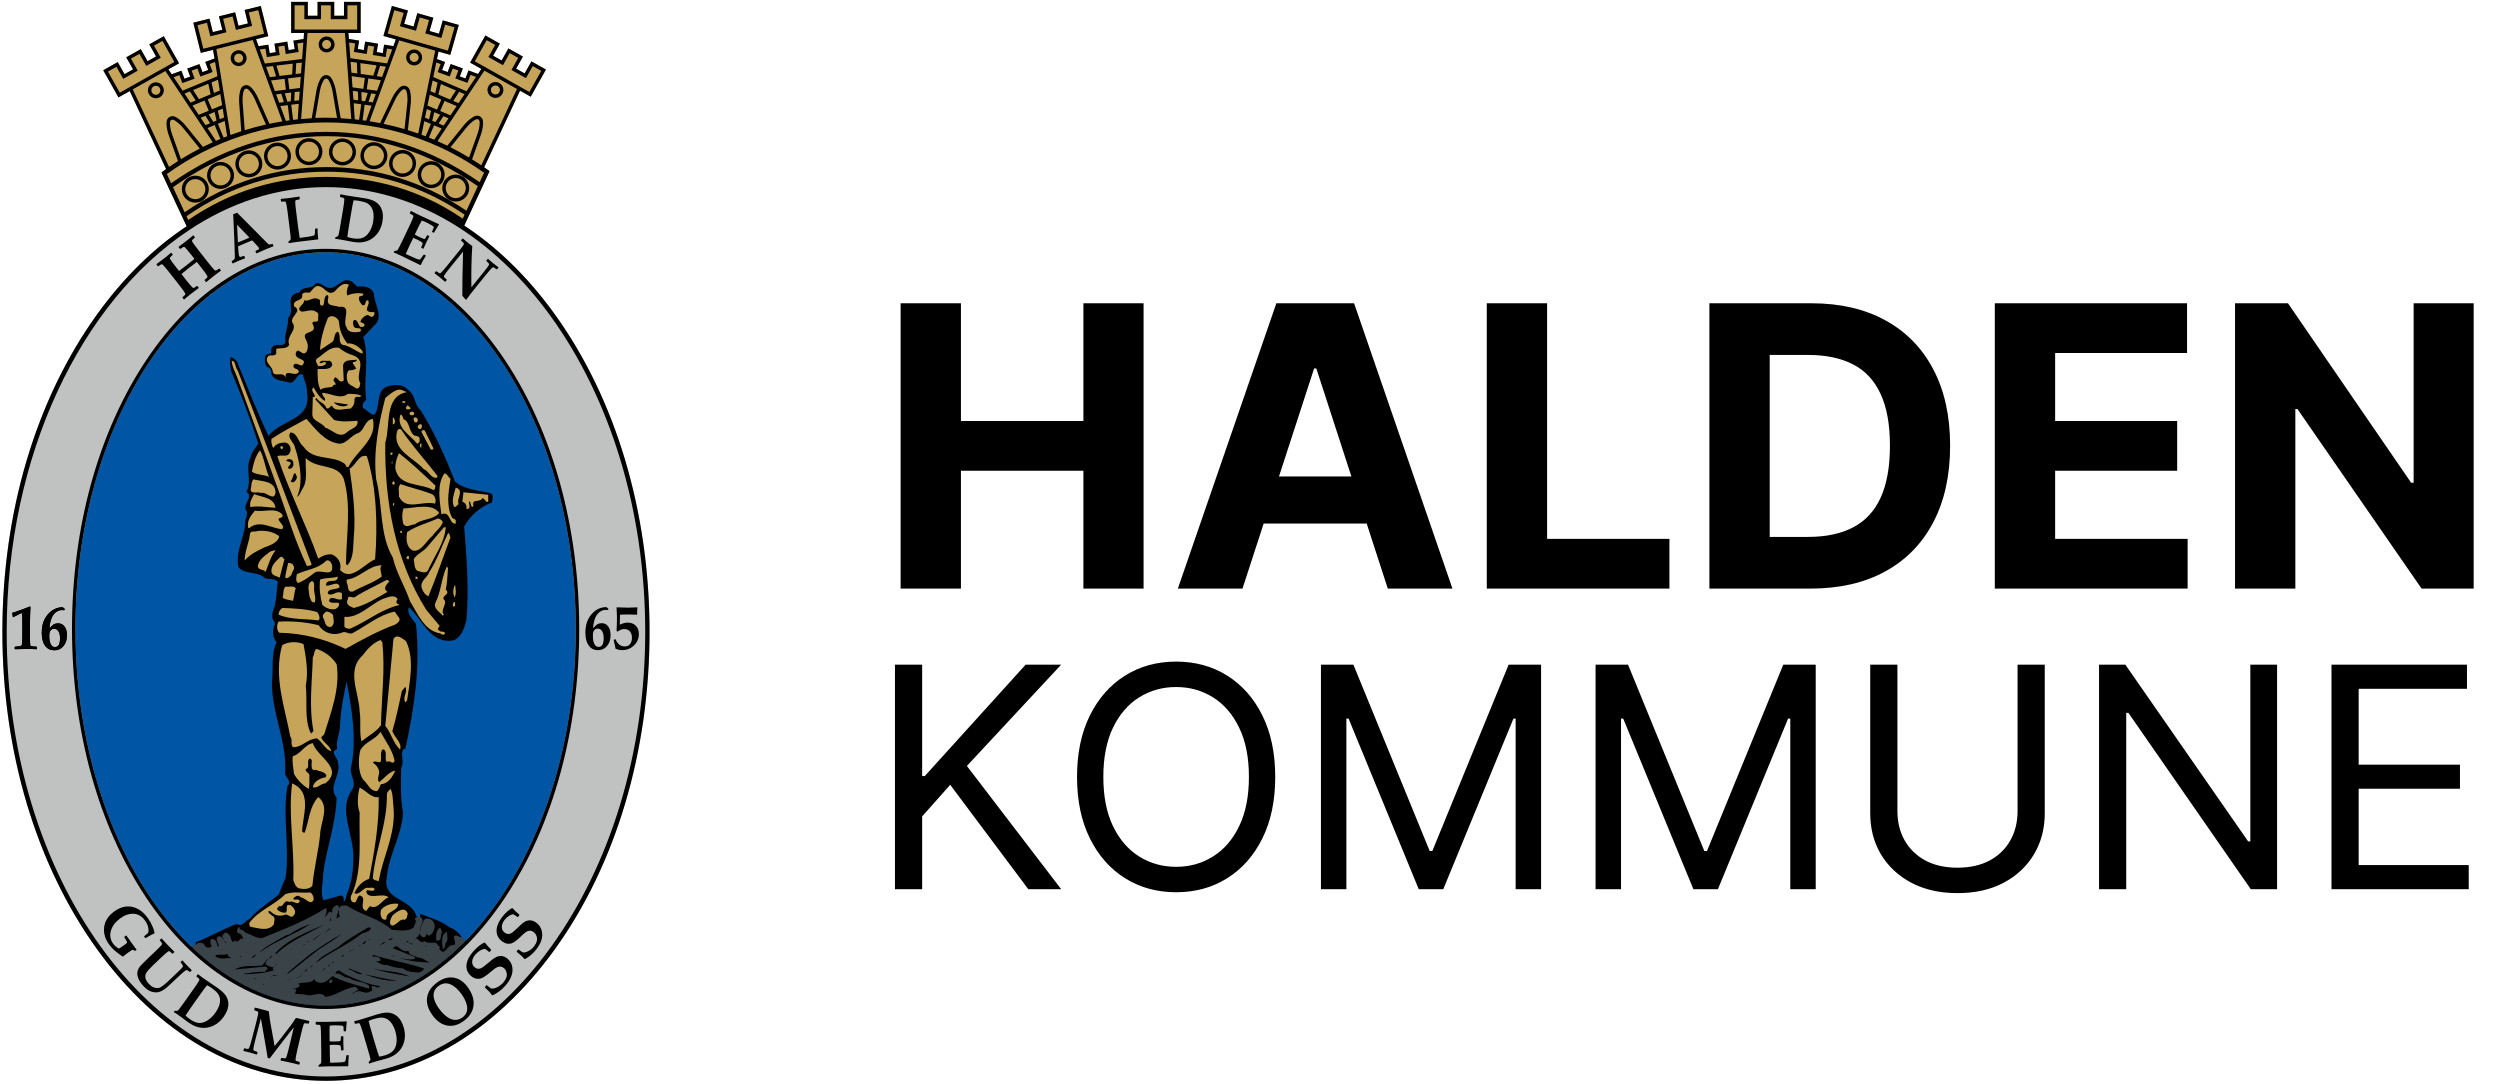 <svg width="519" height="225" viewBox="0 0 519 225" fill="none" xmlns="http://www.w3.org/2000/svg">
<g clip-path="url(#clip0_53_736)">
<path d="M185.795 184.593V137.984H191.439V161.107H191.985L212.923 137.984H220.297L200.724 159.013L220.297 184.593H213.469L197.265 162.927L191.439 169.482V184.593H185.795ZM264.738 161.289C264.738 166.204 263.851 170.453 262.076 174.033C260.3 177.614 257.865 180.375 254.77 182.317C251.675 184.259 248.14 185.23 244.165 185.23C240.19 185.23 236.654 184.259 233.559 182.317C230.464 180.375 228.029 177.614 226.254 174.033C224.479 170.453 223.591 166.204 223.591 161.289C223.591 156.373 224.479 152.125 226.254 148.544C228.029 144.963 230.464 142.202 233.559 140.26C236.654 138.318 240.19 137.347 244.165 137.347C248.14 137.347 251.675 138.318 254.77 140.26C257.865 142.202 260.3 144.963 262.076 148.544C263.851 152.125 264.738 156.373 264.738 161.289ZM259.276 161.289C259.276 157.253 258.601 153.847 257.251 151.07C255.916 148.294 254.102 146.192 251.811 144.766C249.536 143.34 246.987 142.627 244.165 142.627C241.343 142.627 238.786 143.34 236.495 144.766C234.219 146.192 232.406 148.294 231.056 151.07C229.721 153.847 229.053 157.253 229.053 161.289C229.053 165.324 229.721 168.731 231.056 171.507C232.406 174.284 234.219 176.385 236.495 177.811C238.786 179.237 241.343 179.951 244.165 179.951C246.987 179.951 249.536 179.237 251.811 177.811C254.102 176.385 255.916 174.284 257.251 171.507C258.601 168.731 259.276 165.324 259.276 161.289ZM274.229 137.984H280.965L296.805 176.673H297.351L313.191 137.984H319.927V184.593H314.647V149.181H314.192L299.627 184.593H294.529L279.964 149.181H279.508V184.593H274.229V137.984ZM331.244 137.984H337.981L353.82 176.673H354.367L370.207 137.984H376.943V184.593H371.663V149.181H371.208L356.642 184.593H351.545L336.979 149.181H336.524V184.593H331.244V137.984ZM418.847 137.984H424.491V168.844C424.491 172.031 423.74 174.875 422.238 177.379C420.751 179.867 418.65 181.832 415.934 183.273C413.218 184.699 410.032 185.413 406.375 185.413C402.719 185.413 399.533 184.699 396.817 183.273C394.101 181.832 391.992 179.867 390.49 177.379C389.003 174.875 388.26 172.031 388.26 168.844V137.984H393.904V168.389C393.904 170.665 394.404 172.691 395.406 174.466C396.407 176.226 397.833 177.614 399.684 178.631C401.551 179.632 403.781 180.133 406.375 180.133C408.97 180.133 411.2 179.632 413.066 178.631C414.933 177.614 416.359 176.226 417.345 174.466C418.346 172.691 418.847 170.665 418.847 168.389V137.984ZM472.722 137.984V184.593H467.26L441.861 147.998H441.406V184.593H435.762V137.984H441.224L466.714 174.671H467.169V137.984H472.722ZM484.016 184.593V137.984H512.145V142.991H489.66V158.74H510.689V163.747H489.66V179.586H512.509V184.593H484.016Z" fill="black"/>
<path d="M186.967 122.191V62.959H199.491V87.398H224.913V62.959H237.408V122.191H224.913V97.723H199.491V122.191H186.967ZM257.942 122.191H244.522L264.97 62.959H281.109L301.528 122.191H288.108L273.271 76.494H272.808L257.942 122.191ZM257.104 98.909H288.802V108.685H257.104V98.909ZM308.657 122.191V62.959H321.181V111.866H346.574V122.191H308.657ZM375.865 122.191H354.868V62.959H376.039C381.997 62.959 387.126 64.144 391.426 66.516C395.725 68.868 399.032 72.252 401.346 76.668C403.679 81.083 404.845 86.366 404.845 92.517C404.845 98.687 403.679 103.99 401.346 108.424C399.032 112.859 395.706 116.262 391.368 118.634C387.049 121.006 381.881 122.191 375.865 122.191ZM367.391 111.461H375.345C379.047 111.461 382.161 110.806 384.687 109.495C387.232 108.164 389.141 106.111 390.413 103.334C391.705 100.538 392.351 96.933 392.351 92.517C392.351 88.14 391.705 84.564 390.413 81.787C389.141 79.011 387.241 76.967 384.716 75.656C382.19 74.344 379.076 73.689 375.374 73.689H367.391V111.461ZM414.122 122.191V62.959H454.035V73.284H426.646V87.398H451.981V97.723H426.646V111.866H454.151V122.191H414.122ZM513.535 62.959V122.191H502.718L476.949 84.911H476.515V122.191H463.991V62.959H474.982L500.549 100.211H501.07V62.959H513.535Z" fill="black"/>
<path d="M26.935 18.905C28.049 21.296 33.296 32.588 34.477 35.096C34.159 35.322 33.843 35.552 33.528 35.786L33.62 35.983L33.611 35.99L38.745 46.973C46.199 42.033 54.291 39.047 62.693 38.201C64.359 38.026 66.051 37.937 67.761 37.937C71.403 37.937 74.952 38.336 78.371 39.118C84.647 40.502 90.697 43.102 96.383 46.834L101.236 36.397V36.4L101.643 35.529C101.271 35.26 100.895 34.993 100.516 34.729C101.62 32.401 106.832 21.241 107.959 18.828L110.175 20.072L113.341 14.436L110.323 12.739L108.916 15.244L107.152 14.253L108.56 11.746L105.544 10.05L104.137 12.556L102.368 11.561L103.779 9.058L100.76 7.361L97.592 12.997L99.932 14.31C99.765 14.562 99.531 14.915 99.237 15.351L97.257 14.623L96.627 16.285L95.46 15.864L96.087 14.204L93.564 13.294L92.94 14.957L91.773 14.536L92.397 12.87L90.717 12.267C90.853 11.598 90.961 11.062 91.033 10.704L93.479 11.397L95.244 5.177L91.913 4.228L91.131 6.994L89.184 6.444L89.967 3.677L86.639 2.732L85.856 5.497L83.907 4.945L84.689 2.181L81.361 1.234L79.599 7.456L82.179 8.186C82.06 8.513 81.885 8.986 81.668 9.577L79.744 9.268L79.469 11.021L78.208 10.819L78.483 9.064L75.808 8.63L75.531 10.385L74.272 10.182L74.549 8.428L72.425 8.086C72.385 7.57 72.355 7.152 72.331 6.857H74.871V0.392H71.411V3.265H69.387V0.392H65.927V3.265H63.903V0.392H60.44V6.857H63.124C63.1 7.154 63.069 7.573 63.029 8.092L60.904 8.433L61.183 10.193L59.921 10.397L59.643 8.637L56.972 9.073L57.247 10.829L55.985 11.033L55.708 9.276L53.684 9.6C53.46 8.989 53.283 8.49 53.159 8.141L55.696 7.513L54.14 1.238L50.78 2.066L51.471 4.858L49.507 5.346L48.813 2.553L45.456 3.385L46.147 6.177L44.18 6.661L43.489 3.872L40.133 4.706L41.684 10.981L44.227 10.354C44.287 10.701 44.393 11.325 44.531 12.152L42.604 12.86L43.225 14.528L42.025 14.966L41.408 13.304L38.863 14.236L39.483 15.901L38.284 16.337L37.668 14.677L35.644 15.42C35.36 14.992 35.125 14.64 34.961 14.393L37.175 13.149L34.007 7.513L30.988 9.208L32.399 11.716L30.636 12.705L29.225 10.198L26.209 11.896L27.617 14.401L25.853 15.393L24.447 12.888L21.431 14.585L24.599 20.218L26.935 18.905Z" fill="#C6A55A"/>
<path d="M67.668 224.375C49.694 224.375 32.807 214.66 20.119 197.019C7.463 179.423 0.491 156.036 0.491 131.165C0.491 106.293 7.463 82.904 20.119 65.309C32.807 47.665 49.694 37.949 67.668 37.949C85.642 37.949 102.527 47.665 115.218 65.309C127.874 82.904 134.846 106.293 134.846 131.165C134.846 156.036 127.874 179.423 115.218 197.019C102.527 214.66 85.642 224.375 67.668 224.375Z" fill="#C0C2C1"/>
<path d="M67.594 52.371C38.96 52.371 15.662 87.448 15.662 130.562C15.662 173.677 38.96 208.751 67.594 208.751C96.232 208.751 119.53 173.677 119.53 130.562C119.53 87.448 96.232 52.371 67.594 52.371Z" fill="#0056A4"/>
<path d="M125.322 132.511C125.322 131.855 125.21 131.356 124.981 131.005C124.774 130.673 124.485 130.507 124.118 130.507C123.651 130.507 123.341 130.725 123.189 131.16C123.118 131.367 123.083 131.645 123.083 132.003C123.083 132.932 123.241 133.592 123.57 133.976C123.754 134.193 123.989 134.303 124.275 134.303C124.973 134.303 125.322 133.707 125.322 132.511ZM126.755 131.815C126.755 133.032 126.354 133.941 125.546 134.543C125.165 134.827 124.691 134.971 124.118 134.971C123.315 134.971 122.69 134.66 122.231 134.029C121.765 133.4 121.526 132.505 121.526 131.352C121.526 130.237 121.718 129.315 122.094 128.577C122.49 127.801 123.014 127.184 123.657 126.725C124.327 126.259 125.067 126.024 125.878 126.024L126.349 126.436L126.167 126.651C126.027 126.625 125.895 126.613 125.766 126.613C125.155 126.613 124.626 126.852 124.167 127.328C123.958 127.545 123.779 127.817 123.625 128.145C123.373 128.699 123.201 129.452 123.111 130.407C123.645 129.879 123.963 129.595 124.069 129.547C124.322 129.432 124.617 129.375 124.953 129.375C125.462 129.375 125.883 129.579 126.217 129.983C126.578 130.421 126.755 131.032 126.755 131.815Z" fill="black"/>
<path d="M132.627 131.629C132.627 132.541 132.301 133.32 131.638 133.965C130.965 134.636 130.134 134.969 129.153 134.969C128.729 134.969 128.27 134.872 127.783 134.673C127.759 134.431 127.634 133.84 127.402 132.896L127.438 132.808L127.725 132.701L127.809 132.739C128.205 133.716 128.841 134.201 129.711 134.201C130.334 134.201 130.767 133.911 131.022 133.335C131.134 133.071 131.194 132.768 131.194 132.424C131.194 131.856 131.054 131.412 130.767 131.084C130.483 130.755 130.09 130.592 129.586 130.592C129.133 130.592 128.686 130.772 128.233 131.121L127.998 130.984C128.046 130.171 128.075 129.503 128.075 128.989V128.115C128.075 127.489 128.043 126.833 127.983 126.143L128.061 126.08C129.018 126.128 129.823 126.151 130.474 126.151C130.899 126.151 131.498 126.128 132.278 126.08L132.333 126.183C132.283 126.599 132.263 126.903 132.263 127.088C132.263 127.195 132.266 127.337 132.278 127.527L132.214 127.608C131.733 127.581 131.149 127.567 130.466 127.567C129.651 127.567 129.067 127.584 128.711 127.621L128.669 129.695C129.242 129.401 129.775 129.253 130.271 129.253C130.999 129.253 131.57 129.471 131.997 129.901C132.415 130.331 132.627 130.909 132.627 131.629Z" fill="black"/>
<path d="M7.669 134.7L7.599 134.777C7.046 134.737 6.37 134.72 5.573 134.72C4.797 134.72 3.974 134.737 3.114 134.777L3.05 134.705V134.321L3.122 134.259C3.323 134.233 3.518 134.213 3.705 134.196C4.045 134.164 4.263 134.129 4.355 134.087C4.423 134.052 4.483 133.977 4.533 133.855C4.605 133.653 4.642 132.851 4.642 131.447V129.867C4.642 129.393 4.635 128.792 4.625 128.069L4.61 127.593C4.61 127.381 4.567 127.279 4.483 127.279C4.45 127.279 4.331 127.327 4.134 127.421C3.595 127.688 3.127 127.923 2.741 128.124L2.673 128.081C2.646 127.84 2.603 127.573 2.543 127.279L2.551 127.227C3.641 126.895 4.859 126.456 6.206 125.903L6.333 125.997C6.315 126.247 6.295 126.613 6.27 127.107C6.255 127.289 6.243 127.788 6.233 128.6L6.213 131.091C6.213 132.873 6.241 133.832 6.295 133.96C6.335 134.057 6.399 134.115 6.479 134.139C6.619 134.179 6.989 134.219 7.594 134.249L7.669 134.313V134.7Z" fill="black"/>
<path d="M12.464 132.541C12.464 131.888 12.349 131.387 12.12 131.036C11.916 130.704 11.627 130.54 11.26 130.54C10.793 130.54 10.48 130.756 10.328 131.191C10.256 131.397 10.223 131.676 10.223 132.033C10.223 132.965 10.383 133.623 10.709 134.007C10.896 134.224 11.128 134.333 11.412 134.333C12.112 134.333 12.464 133.74 12.464 132.541ZM13.897 131.845C13.897 133.063 13.491 133.975 12.685 134.573C12.307 134.86 11.831 135.001 11.26 135.001C10.457 135.001 9.829 134.692 9.373 134.064C8.904 133.431 8.668 132.539 8.668 131.383C8.668 130.268 8.857 129.345 9.233 128.608C9.635 127.832 10.153 127.215 10.799 126.756C11.464 126.289 12.205 126.055 13.02 126.055L13.491 126.469L13.307 126.685C13.169 126.656 13.035 126.644 12.908 126.644C12.297 126.644 11.764 126.883 11.303 127.359C11.096 127.576 10.916 127.848 10.767 128.179C10.512 128.729 10.34 129.483 10.253 130.437C10.784 129.909 11.103 129.625 11.211 129.577C11.464 129.463 11.756 129.405 12.091 129.405C12.599 129.405 13.023 129.612 13.356 130.016C13.717 130.452 13.897 131.065 13.897 131.845Z" fill="black"/>
<path d="M7.669 134.7L7.599 134.777C7.046 134.737 6.37 134.72 5.573 134.72C4.797 134.72 3.974 134.737 3.114 134.777L3.05 134.705V134.321L3.122 134.259C3.323 134.233 3.518 134.213 3.705 134.196C4.045 134.164 4.263 134.129 4.355 134.087C4.423 134.052 4.483 133.977 4.533 133.855C4.605 133.653 4.642 132.851 4.642 131.447V129.867C4.642 129.393 4.635 128.792 4.625 128.069L4.61 127.593C4.61 127.381 4.567 127.279 4.483 127.279C4.45 127.279 4.331 127.327 4.134 127.421C3.595 127.688 3.127 127.923 2.741 128.124L2.673 128.081C2.646 127.84 2.603 127.573 2.543 127.279L2.551 127.227C3.641 126.895 4.859 126.456 6.206 125.903L6.333 125.997C6.315 126.247 6.295 126.613 6.27 127.107C6.255 127.289 6.243 127.788 6.233 128.6L6.213 131.091C6.213 132.873 6.241 133.832 6.295 133.96C6.335 134.057 6.399 134.115 6.479 134.139C6.619 134.179 6.989 134.219 7.594 134.249L7.669 134.313V134.7Z" fill="black"/>
<path d="M12.464 132.541C12.464 131.888 12.349 131.387 12.12 131.036C11.916 130.704 11.627 130.54 11.26 130.54C10.793 130.54 10.48 130.756 10.328 131.191C10.256 131.397 10.223 131.676 10.223 132.033C10.223 132.965 10.383 133.623 10.709 134.007C10.896 134.224 11.128 134.333 11.412 134.333C12.112 134.333 12.464 133.74 12.464 132.541ZM13.897 131.845C13.897 133.063 13.491 133.975 12.685 134.573C12.307 134.86 11.831 135.001 11.26 135.001C10.457 135.001 9.829 134.692 9.373 134.064C8.904 133.431 8.668 132.539 8.668 131.383C8.668 130.268 8.857 129.345 9.233 128.608C9.635 127.832 10.153 127.215 10.799 126.756C11.464 126.289 12.205 126.055 13.02 126.055L13.491 126.469L13.307 126.685C13.169 126.656 13.035 126.644 12.908 126.644C12.297 126.644 11.764 126.883 11.303 127.359C11.096 127.576 10.916 127.848 10.767 128.179C10.512 128.729 10.34 129.483 10.253 130.437C10.784 129.909 11.103 129.625 11.211 129.577C11.464 129.463 11.756 129.405 12.091 129.405C12.599 129.405 13.023 129.612 13.356 130.016C13.717 130.452 13.897 131.065 13.897 131.845Z" fill="black"/>
<path d="M45.846 56.113L45.834 56.205C45.499 56.434 44.992 56.818 44.31 57.352C43.618 57.896 43.126 58.297 42.836 58.558L42.75 58.546L42.478 58.197L42.486 58.102C42.802 57.825 42.98 57.658 43.014 57.606C43.092 57.504 43.097 57.397 43.032 57.285C42.882 57.002 42.483 56.449 41.841 55.629L40.864 54.381C40.681 54.496 40.148 54.901 39.261 55.597C38.442 56.236 37.909 56.666 37.665 56.888L38.642 58.134C39.285 58.957 39.726 59.476 39.964 59.69C40.058 59.777 40.165 59.797 40.279 59.75C40.34 59.728 40.539 59.596 40.89 59.358L40.981 59.369L41.252 59.717L41.248 59.802C40.907 60.037 40.4 60.418 39.724 60.949C39.023 61.494 38.533 61.898 38.246 62.156L38.163 62.148L37.885 61.792L37.894 61.706C38.206 61.428 38.385 61.258 38.421 61.208C38.495 61.106 38.499 60.998 38.435 60.886C38.286 60.602 37.892 60.052 37.246 59.229L35.099 56.494C34.457 55.672 34.016 55.156 33.774 54.941C33.684 54.854 33.577 54.832 33.459 54.881C33.4 54.904 33.198 55.036 32.849 55.276L32.762 55.258L32.485 54.909L32.495 54.824C32.826 54.6 33.336 54.216 34.021 53.68C34.729 53.126 35.219 52.722 35.497 52.469L35.581 52.481L35.862 52.84L35.845 52.925C35.532 53.206 35.354 53.373 35.317 53.424C35.245 53.525 35.239 53.63 35.302 53.742C35.454 54.026 35.853 54.577 36.498 55.4L37.166 56.25C37.525 55.998 38.006 55.634 38.61 55.161C39.559 54.418 40.145 53.946 40.365 53.742L39.694 52.89C39.049 52.068 38.61 51.552 38.37 51.337C38.278 51.252 38.172 51.228 38.054 51.277C37.997 51.3 37.79 51.432 37.447 51.673L37.353 51.661L37.077 51.309L37.086 51.225C37.418 50.998 37.926 50.617 38.61 50.081C39.318 49.525 39.812 49.124 40.087 48.872L40.175 48.881L40.457 49.236L40.445 49.32C40.125 49.602 39.946 49.772 39.911 49.821C39.841 49.921 39.834 50.03 39.895 50.142C40.05 50.422 40.449 50.973 41.093 51.796L43.237 54.533C43.88 55.353 44.321 55.872 44.556 56.088C44.65 56.173 44.76 56.193 44.874 56.15C44.931 56.125 45.136 55.993 45.485 55.754L45.574 55.766L45.846 56.113Z" fill="black"/>
<path d="M51.777 49.319L49.217 46.662L49.389 50.331C49.708 50.211 50.115 50.044 50.611 49.835C51.095 49.628 51.483 49.456 51.777 49.319ZM56.771 51.047L56.748 51.128C55.893 51.46 55.377 51.664 55.2 51.742C54.504 52.034 53.859 52.32 53.268 52.602L53.193 52.562L53.031 52.18L53.059 52.091L53.543 51.85C53.747 51.75 53.816 51.627 53.755 51.48C53.721 51.398 53.587 51.228 53.357 50.979L52.351 49.898C51.827 50.11 51.289 50.334 50.743 50.566C50.447 50.692 50.008 50.879 49.427 51.136L49.484 51.982C49.533 52.624 49.584 53.014 49.648 53.155C49.711 53.312 49.836 53.364 50.029 53.315C50.135 53.29 50.336 53.223 50.631 53.12L50.716 53.155L50.88 53.542L50.845 53.627C50.132 53.9 49.676 54.08 49.476 54.163C49.32 54.23 48.939 54.404 48.332 54.691L48.255 54.659L48.088 54.267L48.123 54.18C48.504 53.988 48.709 53.806 48.739 53.624C48.767 53.447 48.747 52.464 48.673 50.678L48.489 46.091C48.469 45.739 48.44 45.206 48.403 44.491L49.217 44.147L55.435 50.42C55.673 50.658 55.845 50.775 55.955 50.77C56.1 50.767 56.292 50.715 56.531 50.612L56.608 50.658L56.771 51.047Z" fill="black"/>
<path d="M65.923 47.464C65.917 48.109 65.965 48.832 66.065 49.631L66.008 49.705L61.545 50.233C60.797 50.331 60.272 50.411 59.972 50.475L59.897 50.42L59.875 50.236L59.897 50.153C60.175 49.909 60.321 49.76 60.336 49.705C60.367 49.623 60.353 49.331 60.299 48.832L60.129 47.367L59.711 44.061C59.579 43.024 59.464 42.353 59.367 42.049C59.335 41.923 59.255 41.853 59.128 41.833C59.063 41.825 58.821 41.833 58.4 41.86L58.337 41.803L58.277 41.359L58.332 41.292C58.756 41.264 59.375 41.197 60.192 41.095C61.035 40.985 61.675 40.893 62.107 40.811L62.179 40.863L62.236 41.312L62.179 41.379C61.763 41.459 61.528 41.509 61.468 41.536C61.356 41.584 61.299 41.673 61.291 41.803C61.279 42.124 61.339 42.8 61.471 43.835L61.967 47.736C62.041 48.304 62.121 48.857 62.213 49.388L63.048 49.281C64.243 49.129 64.968 48.987 65.227 48.852C65.267 48.828 65.297 48.8 65.315 48.768C65.344 48.703 65.367 48.565 65.381 48.361L65.421 47.533L65.479 47.456L65.851 47.407L65.923 47.464Z" fill="black"/>
<path d="M77.475 45.962C77.672 44.766 77.555 43.801 77.116 43.061C76.887 42.677 76.575 42.378 76.174 42.17C75.784 41.969 75.224 41.809 74.499 41.688C74.124 41.622 73.754 41.587 73.396 41.587C73.278 42.063 73.058 43.23 72.748 45.09L72.28 47.926C72.18 48.557 72.123 48.981 72.111 49.19C72.462 49.313 72.826 49.405 73.198 49.468C74.01 49.606 74.665 49.586 75.179 49.417C75.73 49.227 76.208 48.834 76.615 48.233C77.036 47.61 77.323 46.854 77.475 45.962ZM79.399 45.965C79.15 47.433 78.492 48.572 77.43 49.382C76.913 49.781 76.32 50.056 75.645 50.208C74.93 50.374 74.124 50.374 73.227 50.208L71.083 49.803C70.495 49.694 70.01 49.629 69.623 49.597L69.571 49.522L69.603 49.34L69.645 49.267C69.984 49.115 70.164 49.016 70.199 48.966C70.251 48.894 70.32 48.611 70.418 48.118L70.677 46.667L71.231 43.382C71.409 42.353 71.492 41.677 71.49 41.358C71.492 41.229 71.435 41.138 71.323 41.084C71.263 41.057 71.028 40.994 70.62 40.897L70.572 40.822L70.647 40.381L70.715 40.331C71.145 40.433 71.552 40.516 71.939 40.581C72.891 40.742 73.748 40.871 74.513 40.974C74.895 41.026 75.276 41.084 75.657 41.149C76.718 41.326 77.51 41.59 78.031 41.944C78.604 42.328 79.015 42.852 79.257 43.511C79.513 44.188 79.561 45.008 79.399 45.965Z" fill="black"/>
<path d="M88.401 53.101C88.045 53.64 87.696 54.277 87.349 55.005L87.26 55.036L83.216 53.066C82.533 52.742 82.049 52.528 81.763 52.418L81.731 52.33L81.811 52.166L81.873 52.109C82.241 52.054 82.441 52.009 82.484 51.969C82.559 51.912 82.705 51.66 82.925 51.212L83.58 49.89L85.007 46.881C85.457 45.937 85.724 45.312 85.809 45.002C85.847 44.88 85.816 44.776 85.721 44.693C85.675 44.65 85.465 44.526 85.096 44.321L85.071 44.237L85.265 43.833L85.343 43.805C85.707 44.008 86.283 44.297 87.071 44.67C87.773 45.002 89.109 45.628 91.084 46.537L91.128 46.614L90.735 47.236C90.617 47.44 90.515 47.605 90.433 47.749L90.129 48.28L90.044 48.322L89.717 48.165L89.695 48.081C89.947 47.542 90.064 47.221 90.041 47.118C90.024 47.044 89.847 46.904 89.503 46.702C89.159 46.5 88.855 46.333 88.579 46.204C88.252 46.049 87.917 45.906 87.573 45.777C87.332 46.172 87.04 46.737 86.693 47.477L86.105 48.704C86.389 48.864 86.621 48.988 86.804 49.073L87.544 49.417C87.883 49.578 88.095 49.638 88.169 49.604C88.261 49.564 88.424 49.314 88.663 48.858L88.751 48.826L89.095 48.99L89.124 49.08C88.897 49.514 88.7 49.916 88.521 50.284C88.332 50.681 88.135 51.126 87.923 51.608L87.84 51.633L87.464 51.456L87.439 51.369C87.653 50.914 87.753 50.63 87.736 50.518C87.719 50.404 87.561 50.26 87.267 50.088C87.055 49.96 86.816 49.836 86.559 49.713C86.285 49.584 86.028 49.472 85.784 49.382L84.921 51.192C84.677 51.71 84.448 52.218 84.233 52.714L84.996 53.076C86.083 53.594 86.773 53.866 87.06 53.892C87.108 53.896 87.148 53.886 87.18 53.869C87.243 53.829 87.332 53.729 87.455 53.562L87.937 52.889L88.028 52.852L88.367 53.012L88.401 53.101Z" fill="black"/>
<path d="M103.199 55.915L103.099 55.92C102.758 55.677 102.551 55.541 102.497 55.516C102.379 55.471 102.277 55.488 102.179 55.573C101.941 55.785 101.491 56.296 100.834 57.107L99.154 59.18C97.919 60.711 97.127 61.723 96.798 62.219L96.695 62.216C96.389 61.86 96.15 61.591 95.983 61.411C95.958 59.691 96.007 56.631 96.127 52.233L93.415 55.573C92.762 56.385 92.355 56.929 92.203 57.213C92.137 57.323 92.137 57.428 92.211 57.535C92.251 57.585 92.421 57.757 92.733 58.041L92.739 58.128L92.455 58.477L92.371 58.483C92.022 58.168 91.683 57.879 91.366 57.617C90.999 57.319 90.621 57.033 90.237 56.752L90.222 56.663L90.499 56.316L90.594 56.308C90.935 56.551 91.139 56.685 91.197 56.712C91.311 56.757 91.418 56.74 91.515 56.655C91.753 56.443 92.203 55.929 92.857 55.12L95.046 52.417C95.706 51.607 96.113 51.061 96.27 50.783C96.331 50.672 96.331 50.563 96.259 50.463C96.219 50.411 96.047 50.241 95.734 49.955L95.731 49.863L96.01 49.516L96.095 49.511C96.385 49.777 96.666 50.024 96.942 50.244C97.374 50.597 97.741 50.877 98.045 51.087C97.875 53.659 97.813 56.511 97.859 59.644L100.275 56.655C100.938 55.845 101.342 55.299 101.497 55.017C101.559 54.908 101.557 54.803 101.482 54.696C101.447 54.645 101.273 54.476 100.966 54.189L100.958 54.103L101.242 53.756L101.325 53.744C101.669 54.06 102.003 54.347 102.325 54.608C102.738 54.943 103.117 55.232 103.463 55.479L103.481 55.568L103.199 55.915Z" fill="black"/>
<path d="M96.712 195.285L94.376 193.519L92.076 192.163L90.19 191.102L88.656 190.451L87.206 190.334L86.122 190.274L85.531 190.69L85.766 192.226L83.877 193.049L81.521 192.754L79.692 191.515L76.685 190.039L71.969 187.622L70.731 187.918L69.962 187.682L68.845 188.33H67.371L54.105 194.519L51.329 193.341L50.859 192.518L49.444 192.338L47.617 192.989L44.546 194.166L41.365 195.462L39.842 196.466L39.745 196.541C47.801 204.274 57.355 208.761 67.594 208.761C78.377 208.761 88.401 203.787 96.712 195.285Z" fill="#3A4348"/>
<path d="M73.336 177.399C73.388 180.372 73.101 183.152 71.968 185.655C71.875 186.223 71.733 186.882 71.355 187.26C71.309 186.882 71.544 185.892 70.741 185.892L67.159 186.882C66.404 185.279 67.112 183.342 67.064 181.599C67.723 176.126 69.704 171.267 69.893 165.606C67.912 163.2 70.98 161.03 70.128 158.2C70.128 157.21 68.383 156.218 69.988 155.51C69.659 153.763 70.601 152.302 70.601 150.555C70.696 147.394 71.355 144.332 71.968 141.451C73.007 147.207 74.184 153.623 72.817 159.566C72.723 161.124 74.093 162.492 73.055 164.003C70.223 168.011 73.241 172.919 73.336 177.399ZM101.641 102.344C99.191 101.731 96.501 101.682 94.469 99.982C92.488 94.936 90.275 89.934 87.348 85.215C85.887 83.946 86.356 81.916 84.516 80.784C83.576 79.651 81.827 79.841 80.6 80.17C77.963 80.83 79.044 84.275 77.773 86.067C76.781 86.162 76.263 85.075 75.415 84.746C75.081 84.086 75.46 83.427 76.025 83.003C75.415 78.519 76.736 74.134 75.415 69.979L77.633 67.623C79.847 65.734 77.633 63.188 77.633 60.97C77.108 59.507 75.604 59.367 74.184 59.507L72.96 58.375C70.601 57.291 69.941 60.734 67.537 59.507C66.877 59.178 66.261 58.47 65.461 58.894C64.613 60.262 62.913 59.178 62.111 60.734C58.761 61.205 61.496 64.51 59.8 66.018C59.94 67.855 58.951 69.179 59.281 71.066C58.808 71.868 58.148 71.585 57.44 71.585C56.827 71.679 56.024 72.195 56.357 73.047C56.259 73.611 55.6 73.422 55.221 73.66C54.847 74.274 54.94 75.263 55.221 75.879C55.316 76.114 55.551 76.349 55.837 76.255C56.213 76.679 56.448 77.106 56.357 77.716C57.016 79.179 58.808 78.993 60.175 79.462C61.496 79.462 61.543 77.338 62.867 77.716C63.148 78.993 63.811 80.122 63.716 81.538C64.799 87.246 58.289 87.059 55.743 90.504C53.335 85.454 51.305 80.216 49.184 75.03C48.855 74.603 48.431 74.319 47.957 74.134C47.441 75.03 47.957 76.019 47.957 76.963C50.036 81.962 52.016 86.965 53.619 92.107C53.005 93.002 52.252 93.85 52.016 94.936C50.836 97.247 52.392 99.795 51.165 102.108C52.865 103.287 49.939 104.795 51.305 106.256C51.165 106.824 51.305 107.438 50.931 107.862C50.976 111.4 48.855 113.994 49.465 117.723C50.836 119.372 53.476 118.475 54.989 120.034C55.884 120.318 57.016 119.986 57.676 120.788C57.44 122.394 57.392 124.279 57.065 125.692C56.732 126.684 56.119 127.958 56.827 128.9C56.968 129.187 57.251 129.514 56.968 129.8C56.543 130.884 56.543 132.442 57.44 133.335C56.213 135.698 56.781 138.856 56.448 141.595C56.403 148.336 59.656 153.86 59.183 160.65C59.516 161.598 60.6 162.258 59.656 163.246C58.619 169.472 60.175 176.031 59.281 182.212L57.816 185.75C55.743 187.45 53.429 188.863 51.779 190.798C50.931 191.127 50.223 192.59 49.184 191.787C46.26 192.874 43.523 194.524 40.599 195.608C40.739 195.8 40.599 196.13 40.693 196.13L41.069 195.748C41.683 195.66 42.485 195.748 42.58 196.456C43.049 196.743 43.428 196.884 43.901 196.456C43.901 196.362 43.947 196.176 43.807 196.13C43.568 195.706 43.568 194.995 44.136 194.9C44.893 195.138 45.079 195.8 45.128 196.456H45.409C45.504 195.895 44.655 195.09 45.128 194.524C45.644 194.148 46.26 194.622 46.352 195.138C46.496 194.806 46.163 194.664 46.117 194.382C46.307 193.956 46.684 193.343 47.249 193.768C47.957 194.195 47.863 194.951 48.241 195.514C48.476 195.608 48.617 195.324 48.855 195.235C49.513 196.13 49.892 194.051 50.695 195.138C50.271 194.664 50.271 193.722 49.465 193.768C48.995 193.395 49.231 192.732 49.703 192.4C49.657 193.298 50.695 192.919 50.789 193.532C52.016 193.956 53.005 194.714 54.376 194.763C58.903 192.919 63.572 191.127 67.677 188.487C67.961 189.006 67.677 189.95 67.393 190.563L68.383 189.242L68.904 189.474L68.999 188.723C69.233 188.25 69.799 187.779 70.223 187.968C70.741 188.958 69.704 189.855 69.893 190.703L70.601 190.184C70.177 189.855 70.461 189.242 70.367 188.723C70.461 187.92 71.309 187.968 71.968 187.968C74.941 189.998 78.528 190.514 81.311 193.014C82.773 193.108 84.565 193.532 85.887 192.543C85.981 191.976 86.64 191.316 86.121 190.798C86.121 190.471 86.543 190.471 86.735 190.324H86.5C85.413 186.318 79.236 187.026 80.319 182.072C80.74 177.302 83.432 173.483 83.668 168.672C83.103 165.606 83.195 162.587 83.292 159.426C83.716 158.436 83.576 157.539 83.432 156.504C83.619 156.123 83.432 155.32 84.14 155.51C85.981 147.018 87.3 138.716 86.356 129.514C85.6 128.476 84.376 127.344 84.895 126.071C87.724 128.574 89.469 134.047 94.375 132.866C96.028 131.922 96.407 130.226 96.831 128.666C97.396 122.25 96.875 115.788 96.359 109.327C97.585 107.059 99.66 105.222 102.115 104.324C102.209 103.568 102.679 102.628 101.641 102.344Z" fill="black"/>
<path d="M72.443 59.13C72.064 59.743 71.829 60.735 72.114 61.348C73.056 60.875 74.469 60.735 75.412 60.97C75.507 61.535 74.848 61.398 74.564 61.583C74.375 62.34 74.799 62.811 75.177 63.33C76.167 63.659 75.602 62.291 76.404 62.34C77.017 63.188 75.272 64.462 76.875 64.791H77.635C77.912 65.075 77.635 65.404 77.488 65.64C77.064 66.112 76.686 65.31 76.167 65.404C75.507 65.688 74.988 66.207 74.799 66.772C75.129 67.151 75.743 66.962 75.648 67.62C75.507 67.999 75.08 67.81 74.799 67.856C74.329 67.431 74.329 66.443 73.575 66.396C73.148 66.678 73.291 67.386 73.432 67.762C73.712 68.518 75.367 67.67 74.799 68.851C73.811 69.036 72.299 69.178 71.967 67.999C70.887 66.488 73.291 63.33 70.364 63.708C69.329 63.28 67.629 63.708 68.148 61.867C68.198 61.583 68.148 61.398 67.913 61.206C67.061 61.772 67.535 62.622 67.061 63.424C66.781 63.47 66.59 63.424 66.452 63.188C66.308 62.667 66.732 62.291 66.073 62.103C65.084 61.488 64.138 62.716 63.1 62.34C63.339 63.28 61.119 63.943 62.631 64.696C63.619 64.696 64.797 64.038 65.695 64.791C66.358 64.98 65.932 65.878 66.073 66.396C65.884 67.196 64.895 66.348 64.846 67.151C66.308 69.744 62.063 68.234 63.619 70.688C63.95 71.444 64.044 72.291 63.619 73.044C62.721 74.18 61.971 71.82 61.403 73.283C61.119 74.888 64.138 74.274 62.721 75.879C62.111 75.926 61.214 74.934 60.884 76.02C61.028 76.774 62.111 76.444 62.016 77.247C61.166 78.426 59.09 76.255 59.279 78.474C58.95 76.82 56.636 78.66 56.59 76.868C56.355 75.971 54.655 74.982 55.742 73.896C56.212 73.612 56.968 74.039 57.344 73.423V72.434C58.052 72.15 59.563 72.575 60.036 71.586C59.328 69.602 61.922 68.612 60.647 66.867C60.32 65.499 62.913 64.648 61.028 63.564C60.742 61.962 63.055 62.716 62.721 61.111C63.244 60.498 63.666 60.83 64.327 60.735C64.99 60.072 65.46 58.99 66.543 59.506C67.584 59.932 68.056 61.3 69.375 60.592C70.175 59.79 71.164 58.422 72.443 59.13Z" fill="#C6A55A"/>
<path d="M70.365 66.772C70.46 68.472 71.076 69.98 72.111 71.302C73.43 71.162 74.519 72.01 75.271 72.907V73.423C73.95 73.044 72.679 71.775 71.119 71.585C70.036 70.972 70.931 69.556 70.128 68.851C69.184 69.225 69.657 70.356 68.998 70.972L66.45 72.669C66.499 70.641 67.157 68.377 67.915 66.396C68.336 65.027 70.128 65.735 70.365 66.772Z" fill="#C6A55A"/>
<path d="M73.431 73.802C76.31 75.028 73.62 77.623 74.799 79.555C74.752 80.123 74.518 80.971 73.81 80.55C73.242 80.076 72.299 79.934 72.112 79.084C71.923 78.376 71.875 77.386 72.442 76.87C73.007 76.915 73.526 76.775 73.95 76.491L73.196 75.358C73.431 74.934 74.139 75.263 74.044 74.65C73.196 74.886 71.45 74.462 71.215 75.88L71.355 78.944C71.215 79.274 70.886 79.176 70.602 79.176C70.223 78.896 69.988 78.376 69.518 78.331C69.47 78.615 69.044 78.896 69.375 79.176L69.754 79.794C69.47 79.842 69.091 79.934 68.999 80.312C68.196 80.502 67.204 80.36 66.546 80.926C65.886 79.699 65.932 78.142 65.932 76.631C66.875 76.491 68.572 76.963 68.999 75.736C68.904 75.452 68.81 74.983 68.383 74.886C67.534 75.028 66.83 74.604 66.31 75.263C66.78 75.783 67.534 74.555 67.678 75.502C67.299 76.018 66.686 76.018 66.072 76.018C65.886 75.502 65.224 74.934 65.838 74.415C67.299 73.518 68.431 71.87 70.367 72.196C71.31 72.954 72.299 73.518 73.431 73.802Z" fill="#C6A55A"/>
<path d="M49.326 76.868C54.516 90.264 59.609 103.758 64.706 117.203C64.422 117.438 64.09 117.486 63.714 117.486C61.309 112.441 59.704 107.061 57.817 101.823L49.326 78.566C48.902 77.339 48.145 76.115 48.1 74.887C49.042 74.982 48.713 76.255 49.326 76.868Z" fill="#C6A55A"/>
<path d="M67.394 83.236C67.818 82.623 66.734 82.246 66.921 81.538C68.667 81.633 70.647 83.001 72.205 81.775C73.242 81.728 74.329 81.823 75.039 82.152C74.563 82.763 73.81 81.917 73.574 82.909C73.666 83.709 73.385 84.371 72.723 84.841C71.355 84.796 69.61 85.644 68.905 84.228C68.481 84.32 68.337 84.981 67.77 84.744C67.443 83.66 66.213 83.52 65.694 82.623L65.462 82.909L69.375 87.197C70.978 87.625 72.489 87.484 74.185 87.341C74.518 88.708 72.913 88.947 72.113 89.654C70.462 91.257 69.045 89.181 67.534 88.8C66.734 87.531 64.657 87.531 64.846 85.739L64.943 82.388H65.318C65.554 81.775 64.281 81.16 65.083 80.406C65.649 81.349 66.31 82.528 67.394 83.236Z" fill="#C6A55A"/>
<path d="M84.517 81.398C79.659 82.246 81.12 88.378 79.988 91.87C79.799 104.516 82.159 116.449 88.481 126.592L91.171 129.8C91.546 130.129 90.415 130.508 91.171 130.885C91.452 131.356 92.254 130.885 92.394 131.496C92.065 131.924 91.781 131.782 91.405 131.496C88.055 130.977 86.684 127.3 85.128 124.845C84.096 121.778 82.301 118.997 81.544 115.741C78.761 111.022 79.469 104.845 78.101 99.513C77.442 93.662 78.62 87.954 79.988 82.622C80.79 81.917 81.593 81.254 82.536 80.925C83.336 80.74 83.855 81.254 84.517 81.398Z" fill="#C6A55A"/>
<path d="M84.14 83.377V83.615H83.527C83.387 83.188 84 83.188 84.14 83.377Z" fill="#C6A55A"/>
<path d="M85.273 84.745C85.083 85.029 84.797 84.983 84.515 84.983C84.046 84.797 84.375 84.321 84.659 84.135L85.273 84.745Z" fill="#C6A55A"/>
<path d="M85.981 85.739C86.076 86.065 85.886 86.115 85.652 86.209C85.368 86.257 85.178 86.163 85.038 85.973C84.944 85.409 85.792 85.315 85.981 85.739Z" fill="#C6A55A"/>
<path d="M84.141 87.198C85.083 88.001 84.943 89.604 85.981 90.406C86.451 90.504 87.204 90.546 87.114 91.257C87.204 91.682 86.97 92.012 86.594 92.106C85.178 90.312 82.159 88.801 83.146 86.066C83.808 86.114 83.433 87.106 84.141 87.198Z" fill="#C6A55A"/>
<path d="M86.596 87.577C86.544 87.811 86.264 87.626 86.12 87.671C85.982 87.437 85.79 87.198 85.885 86.819C86.264 86.303 87.066 87.058 86.596 87.577Z" fill="#C6A55A"/>
<path d="M82.063 87.576C81.874 87.721 81.874 87.861 81.828 88.05H81.544V86.682C81.968 86.682 81.874 87.295 82.063 87.576Z" fill="#C6A55A"/>
<path d="M70.365 92.106C72.063 92.151 72.911 90.266 74.424 89.89C75.74 89.179 75.695 87.198 77.395 86.963C78.43 91.211 73.903 93.662 72.347 96.919C71.779 97.154 71.827 96.493 71.59 96.306C69.047 94.37 65.083 95.787 63.007 92.719C61.923 91.916 61.731 89.743 60.272 89.793C59.515 90.974 61.117 91.822 61.261 93.001C62.299 96.019 63.007 100.267 61.639 103.191C62.299 102.813 62.536 101.775 63.007 101.119C63.904 99.422 63.336 97.059 63.48 95.079C65.696 97.481 70.036 96.117 71.355 99.37C73.005 104.986 71.874 111.258 71.827 117.109L72.111 117.345C73.43 115.931 73.292 113.713 73.43 111.686C73.903 106.873 73.24 101.918 72.582 97.295C73.903 96.586 74.519 94.182 76.164 94.701C78.198 101.21 78.43 109.134 77.868 116.121C75.553 117.063 72.911 120.835 70.6 118.335C70.931 116.825 70.271 115.787 68.998 115.129C68.007 114.937 66.923 115.361 66.071 115.974C63.526 108.805 59.986 101.962 57.58 94.701C58.572 94.272 59.799 95.174 60.272 93.711C60.507 92.863 59.986 91.966 59.185 91.871C58.194 91.871 57.299 92.106 56.732 93.001C56.401 92.53 56.261 91.682 56.356 91.114C58.715 89.558 61.167 88.284 63.617 86.963C65.555 89.132 67.392 91.682 70.365 92.106Z" fill="#C6A55A"/>
<path d="M87.582 88.566C87.54 88.706 87.54 88.898 87.348 89.042C87.112 89.088 86.874 88.99 86.737 88.801C86.545 88.24 87.68 87.577 87.582 88.566Z" fill="#C6A55A"/>
<path d="M83.291 89.18C85.507 92.483 88.244 95.455 90.789 98.758V99.136C89.52 99.513 89.089 97.812 87.96 97.387C85.885 95.031 81.353 93.52 82.443 89.51C82.537 89.18 82.961 88.851 83.291 89.18Z" fill="#C6A55A"/>
<path d="M89.944 93.002C89.944 93.097 89.989 93.286 89.801 93.332H89.425L87.49 89.654C87.49 89.321 88.009 89.181 88.196 89.415L89.944 93.002Z" fill="#C6A55A"/>
<path d="M87.487 92.861H87.203V92.104H87.487V92.861Z" fill="#C6A55A"/>
<path d="M58.808 93.002C58.668 93.052 58.619 93.286 58.432 93.24C58.195 93.097 58.148 92.813 58.289 92.626C58.668 92.531 58.668 92.767 58.808 93.002Z" fill="#C6A55A"/>
<path d="M53.997 93.477C54.892 95.219 55.081 97.201 55.837 98.995C54.705 98.477 53.194 98.614 52.297 97.909C52.581 96.306 53.05 94.561 53.997 93.477Z" fill="#C6A55A"/>
<path d="M81.45 93.945C81.405 94.088 81.499 94.135 81.545 94.232C81.405 94.324 81.31 94.513 81.074 94.464V93.945H81.45Z" fill="#C6A55A"/>
<path d="M90.414 100.832C90.274 101.168 90.414 101.68 89.944 101.729C87.298 100.219 82.677 101.119 82.064 97.155C82.064 96.019 82.393 95.029 82.817 94.087C85.506 96.165 88.009 98.571 90.414 100.832Z" fill="#C6A55A"/>
<path d="M81.45 96.305C81.166 96.165 81.31 95.927 81.45 95.692V96.305Z" fill="#C6A55A"/>
<path d="M93.526 99.371C93.104 102.157 92.583 104.984 93.855 107.487C94.139 107.721 94.563 107.721 94.615 108.1V108.713C93.152 108.853 93.526 105.927 91.639 106.779C91.312 104.184 90.602 100.647 92.256 98.287C92.912 98.333 92.96 99.041 93.526 99.371Z" fill="#C6A55A"/>
<path d="M57.204 102.344C56.78 104.184 55.317 101.962 54.14 102.344C53.523 101.962 52.298 102.673 52.016 101.73C52.251 100.976 52.061 100.076 52.629 99.514C54.374 99.981 57.204 99.749 57.204 102.344Z" fill="#C6A55A"/>
<path d="M81.923 100.505C81.874 100.645 81.686 100.597 81.545 100.597C81.353 100.407 81.405 100.034 81.686 99.891C81.923 100.034 81.969 100.218 81.923 100.505Z" fill="#C6A55A"/>
<path d="M89.704 102.578C90.318 102.959 90.602 103.804 90.318 104.559C87.723 103.854 84.235 106.164 82.819 103.054C82.914 102.202 82.488 101.119 83.146 100.506C85.318 101.262 87.583 101.775 89.704 102.578Z" fill="#C6A55A"/>
<path d="M95.223 104.655C94.894 104.795 94.615 105.458 94.234 105.174C93.67 103.852 94.281 102.484 94.615 101.21C96.502 101.871 94.662 103.523 95.223 104.655Z" fill="#C6A55A"/>
<path d="M101.357 104.183C100.697 104.323 100.747 103.475 100.133 103.426C99.707 104.418 97.82 103.426 98.293 105.031L98.057 105.267C97.68 105.078 97.82 104.37 97.444 104.043C97.117 104.323 98.009 105.788 96.831 105.644C96.972 105.126 96.641 104.278 95.983 104.183L96.217 102.202L101.357 102.722V104.183Z" fill="#C6A55A"/>
<path d="M57.204 105.408C55.461 105.365 53.901 104.937 52.016 105.268C51.682 104.418 52.298 103.381 52.772 102.578C54.374 103.241 56.874 103.241 57.204 105.408Z" fill="#C6A55A"/>
<path d="M81.828 104.939H81.544C81.594 104.702 81.544 104.371 81.828 104.418V104.939Z" fill="#C6A55A"/>
<path d="M91.172 106.497C89.893 108.002 87.632 107.629 86.121 108.853C85.318 108.853 84.469 109.655 83.761 108.853C83.432 107.766 83.432 106.637 83.761 105.554C86.074 105.505 89.704 104.323 91.172 106.497Z" fill="#C6A55A"/>
<path d="M58.571 106.778C59.137 107.816 57.203 107.202 58.053 108.241C58.337 108.713 59.137 109.326 58.571 109.846C56.45 109.748 53.902 107.816 51.781 109.608H51.542C51.167 108.194 52.11 106.965 52.91 106.021C54.894 106.352 57.155 105.268 58.571 106.778Z" fill="#C6A55A"/>
<path d="M91.926 108.382C91.594 109.466 90.415 110.314 89.799 111.211C88.526 112.249 87.347 114.749 85.651 114.279C84.188 113.43 84.328 111.685 84.518 110.458C86.499 109.135 88.81 108.571 90.931 107.629C91.312 107.674 91.734 107.961 91.926 108.382Z" fill="#C6A55A"/>
<path d="M92.539 109.467C92.302 112.723 90.133 115.504 88.809 118.476C88.242 119.185 87.252 118.617 86.596 118.476C85.931 117.863 86.075 116.917 85.885 116.12C86.45 115.08 87.723 114.609 88.578 113.667L92.16 109.467H92.539Z" fill="#C6A55A"/>
<path d="M57.96 111.307C57.722 112.723 56.025 113.194 54.846 113.666C53.336 114.371 52.06 114.989 50.79 116.355C50.79 114.466 51.73 112.678 51.922 110.694C52.249 110.081 53.052 110.502 53.525 110.221C55.173 110.081 56.684 110.362 57.96 111.307Z" fill="#C6A55A"/>
<path d="M83.432 110.221C83.387 110.316 83.481 110.361 83.527 110.459L83.292 110.695C82.962 110.597 83.005 110.081 83.432 110.221Z" fill="#C6A55A"/>
<path d="M93.526 111.541C92.02 115.647 90.602 119.752 88.951 123.759C88.334 123.619 87.772 122.771 87.583 122.16C87.064 120.6 88.715 119.987 89.091 118.805C90.742 116.26 91.686 113.431 93.01 110.696C93.431 110.644 93.291 111.307 93.526 111.541Z" fill="#C6A55A"/>
<path d="M57.204 114.278C56.12 115.599 55.788 117.204 55.128 118.712C54.704 118.099 53.712 118.475 53.523 117.583C53.666 116.164 55.033 115.362 56.072 114.515C56.45 114.422 56.92 114.183 57.204 114.278Z" fill="#C6A55A"/>
<path d="M84.895 115.647C84.846 115.787 84.987 116.026 84.755 116.12C84.614 116.166 84.516 115.931 84.374 115.882C84.282 115.598 84.895 115.082 84.895 115.647Z" fill="#C6A55A"/>
<path d="M59.044 116.12L58.052 119.938C57.488 119.565 56.496 119.565 56.355 118.712C56.212 117.393 57.344 116.449 58.196 115.646C58.62 115.412 58.76 115.93 59.044 116.12Z" fill="#C6A55A"/>
<path d="M68.904 117.203C69.47 120.222 66.402 117.914 65.223 118.948C64.138 119.798 63.099 120.6 61.875 121.024C61.262 120.648 61.543 119.751 61.638 119.184C63.667 118.24 66.072 118.1 67.77 116.355C68.431 116.214 68.715 116.73 68.904 117.203Z" fill="#C6A55A"/>
<path d="M60.884 117.345C61.357 118.337 60.647 118.382 60.508 119.322C60.176 119.704 59.8 120.082 59.279 120.034C59.057 119.536 59.8 117.325 59.8 116.872C60.224 116.872 60.647 116.918 60.884 117.345Z" fill="#C6A55A"/>
<path d="M79.234 117.345C78.669 118.053 79.234 118.901 79.234 119.704C77.394 121.072 75.273 121.64 73.334 122.772C71.968 123.148 72.392 121.545 71.968 120.932V120.318C74.702 120.034 76.45 117.394 79.234 117.345Z" fill="#C6A55A"/>
<path d="M93.009 117.957C92.869 119.611 92.869 120.835 92.539 122.394C93.763 123.526 91.172 123.621 92.396 124.754C92.539 125.791 91.404 126.829 92.161 127.583L91.925 127.818C91.359 127.065 89.848 126.355 90.415 125.083C91.593 122.77 91.639 119.938 92.772 117.585L93.009 117.957Z" fill="#C6A55A"/>
<path d="M70.129 119.705C70.084 121.402 67.678 119.799 67.678 121.545C68.526 121.826 70.272 120.318 70.508 121.921C69.753 122.534 67.962 122.063 68.057 123.242C68.997 123.947 69.848 122.439 70.977 123.147V124.374C70.084 124.845 68.621 123.337 68.289 124.753C68.761 125.458 69.753 124.897 70.366 125.223C70.508 125.79 70.084 126.215 69.61 126.453C68.526 126.639 67.678 126.215 66.921 125.602C66.497 123.947 66.213 122.063 66.452 120.318C67.584 119.894 68.95 120.081 70.129 119.705Z" fill="#C6A55A"/>
<path d="M86.736 119.938C86.781 120.033 86.683 120.128 86.596 120.176H86.262V119.704C86.449 119.609 86.596 119.798 86.736 119.938Z" fill="#C6A55A"/>
<path d="M80.837 120.648C80.461 121.164 79.376 122.064 80.319 122.77L80.461 122.864C78.197 124.14 75.981 125.602 73.433 126.215C72.633 125.886 71.641 125.507 72.203 124.375C72.297 123.288 73.292 124.42 73.811 123.856C75.886 122.535 78.103 121.591 80.224 120.411C80.508 120.319 80.6 120.599 80.837 120.648Z" fill="#C6A55A"/>
<path d="M65.223 121.779C65.034 122.958 65.742 124.09 65.318 125.084C64.518 125.127 64.47 124.232 64.234 123.76C64.186 122.627 63.618 121.26 64.704 120.647C65.223 120.647 65.223 121.355 65.223 121.779Z" fill="#C6A55A"/>
<path d="M94.375 123.997C93.951 123.243 94.046 122.107 94.47 121.402C94.612 122.205 94.754 123.383 94.375 123.997Z" fill="#C6A55A"/>
<path d="M61.403 122.16C61.027 122.957 61.119 123.949 60.79 124.752C60.666 124.617 58.806 124.461 58.666 123.997C58.952 123.289 58.666 122.347 59.279 121.779C59.987 121.923 60.93 121.449 61.403 122.16Z" fill="#C6A55A"/>
<path d="M82.537 124.374C82.35 124.609 82.11 125.128 82.537 125.364C82.723 125.317 82.818 125.509 82.913 125.601C79.186 126.453 76.167 128.996 72.725 130.506C72.205 130.554 71.83 130.46 71.497 130.128V128.052C74.423 128.336 76.734 125.601 79.375 124.374C80.318 124.09 81.874 123.242 82.537 124.374Z" fill="#C6A55A"/>
<path d="M94.469 125.839C94.374 125.789 94.329 125.884 94.234 125.979C93.813 125.741 94.048 125.225 94.234 124.991H94.469V125.839Z" fill="#C6A55A"/>
<path d="M65.838 127.063C66.167 127.49 66.403 127.958 66.311 128.525L66.072 128.809C63.338 128.385 60.271 128.714 57.816 127.585C57.866 127.014 58.147 126.453 58.668 126.215C61.119 126.31 63.57 126.401 65.838 127.063Z" fill="#C6A55A"/>
<path d="M69.138 127.678C69.187 128.572 69.611 129.47 68.762 130.128C67.395 130.364 67.535 128.902 67.062 128.196C66.877 127.583 67.346 127.299 67.677 126.97C68.243 126.92 68.809 127.251 69.138 127.678Z" fill="#C6A55A"/>
<path d="M82.818 128.197C83.291 128.81 82.489 129.376 82.064 129.656C78.481 130.977 75.081 132.821 71.733 134.708C67.49 132.681 62.961 131.45 57.961 131.356C57.394 130.792 57.439 129.656 57.818 129.045C60.6 128.902 63.571 129.14 66.168 129.8C67.206 131.45 69.187 132.016 70.978 131.356C71.69 130.837 72.486 131.921 73.335 131.356C76.167 129.845 78.715 127.629 81.923 126.97L82.818 128.197Z" fill="#C6A55A"/>
<path d="M84.282 133.101C86.074 136.733 85.084 141.403 84.516 145.413L84.142 145.795C83.479 144.755 84.755 143.573 84.142 142.584L83.434 143.433C82.816 146.263 82.252 149.097 81.45 151.784C81.923 153.105 83.524 154.237 83.055 155.605C81.595 154.283 81.26 152.208 79.987 150.7L81.687 132.625C82.35 131.496 83.574 132.583 84.282 133.101Z" fill="#C6A55A"/>
<path d="M79.374 133.337C79.988 139.093 79.185 144.99 79.093 150.557C78.006 152.02 76.5 152.724 75.037 153.908C74.564 151.97 74.988 149.66 74.658 147.63C74.564 143.906 71.829 139.142 75.272 136.072C76.216 134.753 77.534 133.386 79.001 132.866L79.374 133.337Z" fill="#C6A55A"/>
<path d="M63.007 133.716C63.526 136.451 64.045 139.469 63.481 142.351C63.855 145.649 63.099 149.425 64.561 152.3L65.083 151.781C64.091 146.736 64.799 141.643 64.942 136.405C65.318 135.883 65.129 135.129 65.694 134.705C67.302 135.221 68.905 136.311 69.893 137.913C70.647 142.964 68.715 147.82 67.302 152.444L66.685 153.06C67.063 154.236 68.529 154.705 68.761 155.981C67.487 155.511 66.877 154.049 65.837 153.296C63.81 153.339 62.867 155.087 60.883 155.133C60.175 154.615 60.837 153.528 60.27 152.915C59.138 146.831 56.733 140.511 58.573 133.951C59.751 133.197 61.686 133.103 63.007 133.716Z" fill="#C6A55A"/>
<path d="M81.923 157.964C81.45 158.953 80.931 157.585 80.318 158.201C79.753 157.634 80.462 156.124 79.705 155.605H79.375C78.855 156.316 79.281 157.398 78.999 158.201C78.526 158.388 77.818 157.774 77.394 158.34C78.007 158.669 78.67 159.472 78.715 160.277C78.715 160.985 78.197 161.785 78.715 162.398C79.894 161.453 80.65 160.322 82.063 159.945C81.594 161.077 80.602 162.777 79.094 162.777C78.81 163.244 78.715 163.906 78.242 164.238C76.781 164.238 76.451 162.777 75.413 161.88C74.315 160.426 74.355 157.482 74.799 155.748C75.838 153.908 77.867 153.624 78.999 151.929C79.989 153.813 81.499 155.7 81.923 157.964Z" fill="#C6A55A"/>
<path d="M64.942 154.282C65.897 157.261 71.453 159.42 67.537 162.633C66.59 162.633 65.79 163.814 64.942 163.39C65.129 162.257 66.358 161.644 67.3 161.409C67.629 161.549 67.629 161.17 67.771 161.03C67.49 160.182 66.26 160.133 65.46 159.804C64.892 160.036 64.658 159.474 64.704 159.049C64.563 158.528 65.034 157.682 64.329 157.448C63.48 157.964 64.518 159.38 63.48 159.664C63.337 160.372 64.184 160.322 64.234 160.936C64.184 161.878 64.329 162.87 64.09 163.765C62.913 163.106 61.731 161.928 61.026 160.649C60.931 159.425 60.599 158.152 60.791 156.972C62.394 156.596 63.291 154.524 64.942 154.282Z" fill="#C6A55A"/>
<path d="M62.723 172.587C62.865 172.727 63.007 172.919 63.242 172.874C64.184 170.374 64.184 167.542 66.071 165.466C68.573 167.492 66.499 170.655 66.45 173.34C66.071 176.93 65.176 180.324 64.847 183.911C64.139 184.667 63.007 184.619 62.109 184.432C61.355 184.191 61.117 183.343 60.883 182.686C61.167 176.032 59.799 169.098 60.647 162.631C64.942 164.474 62.818 169.284 62.723 172.587Z" fill="#C6A55A"/>
<path d="M78.621 165.467C78.716 171.265 77.675 176.931 76.64 182.449C75.273 182.873 74.092 184.097 73.573 185.421C74.519 185.937 75.221 184.476 76.168 184.287C76.687 184.432 77.675 184.005 77.773 184.668C77.253 185.471 75.645 184.051 76.168 185.513C77.16 186.697 79.329 185.281 80.697 186.271C79.329 186.697 78.481 188.959 76.781 188.108L76.027 189.103C74.279 188.532 76.405 186.271 74.66 185.892C73.903 186.224 74.235 187.729 73.195 187.261C72.679 186.929 72.721 186.035 73.057 185.656C75.273 180.513 74.519 174.476 74.66 168.672C74.092 167.164 74.235 165.043 74.66 163.485C76.076 164.193 77.223 165.796 78.621 165.467Z" fill="#C6A55A"/>
<path d="M81.687 167.542C82.16 172.507 80.087 176.666 79 181.081L78.623 182.919C78.197 182.778 77.676 182.827 77.392 182.306C77.915 176.317 80.411 171.126 80.316 164.853C80.368 164.381 80.74 164.094 81.073 163.766C81.637 164.755 81.5 166.266 81.687 167.542Z" fill="#C6A55A"/>
<path d="M65.083 186.881C64.355 188.016 63.56 186.454 62.394 186.27C62.015 185.797 61.543 185.938 61.119 186.27C61.072 186.41 60.838 186.457 60.883 186.646C61.262 186.93 61.97 186.505 62.251 187.025C61.781 188.202 60.932 186.786 60.035 187.26C58.856 186.6 58.998 188.392 57.959 188.108C57.724 188.344 57.441 188.489 57.581 188.862C58.051 189.286 58.619 189.524 59.281 189.476C59.941 188.91 58.951 187.684 60.27 187.876C60.883 188.297 61.686 189.194 61.027 189.949C60.508 190.842 59.891 189.805 59.281 189.857C58.148 190.324 57.017 190.089 56.214 189.24C56.025 189.24 55.835 188.91 55.743 189.24C55.743 189.805 56.164 189.621 56.449 190.089C57.346 190.373 56.873 191.365 56.827 191.929C55.695 193.44 53.617 192.684 52.014 192.4C51.639 192.258 51.825 191.837 51.779 191.554C53.854 188.862 56.967 187.918 59.183 185.657C60.838 184.994 62.535 185.422 64.47 185.278C64.846 185.608 65.223 186.173 65.083 186.881Z" fill="#C6A55A"/>
<path d="M82.678 187.639C82.583 189.336 80.083 189.052 80.224 190.8C79.943 191.084 79.582 190.892 79.347 190.703C78.968 190.184 78.856 189.241 79.235 188.723C80.126 187.823 81.451 187.449 82.678 187.639Z" fill="#C6A55A"/>
<path d="M84.658 189.711C84.469 190.135 84.564 190.661 84.045 190.938C82.913 190.646 82.649 191.89 81.45 192.165C80.508 191.787 81.166 190.661 81.45 190.09C82.253 189.335 84.093 187.919 84.658 189.711Z" fill="#C6A55A"/>
<path d="M93.386 192.544C94.375 192.826 95.415 193.768 95.836 194.623C95.318 194.571 94.52 193.768 94.234 194.526C94.188 195.092 94.802 195.706 94.234 196.222C92.73 195.844 92.488 198.816 91.172 196.976C91.686 196.603 90.743 196.268 90.696 195.844C89.799 195.468 88.811 195.99 88.103 195.374C87.159 196.176 86.83 194.382 85.982 194.9C86.543 194.76 87.019 194.242 87.206 193.628C87.114 194.052 87.394 194.382 87.722 194.526C88.386 194.806 88.386 194.052 88.716 193.768C88.716 193.582 88.622 194.195 88.951 194.242C89.614 194.1 90.038 193.392 90.178 192.779C90.462 191.836 89.894 190.799 88.811 190.704C87.722 190.563 87.867 191.836 87.348 192.402L87.206 193.298C86.875 192.307 88.527 191.083 87.206 190.326V189.712C89.33 190.515 91.64 191.176 93.386 192.544Z" fill="black"/>
<path d="M68.528 191.317L68.668 190.325L68.762 191.082L68.528 191.317Z" fill="black"/>
<path d="M64.562 191.787C61.073 194.052 57.063 195.374 53.761 197.827C55.174 196.316 57.441 195.374 59.422 194.15C60.411 194.052 60.835 193.343 61.733 193.014C62.535 192.45 63.619 192.214 64.562 191.787Z" fill="black"/>
<path d="M67.3 191.93C63.903 193.911 60.317 195.235 57.441 197.97H57.063C59.941 194.856 63.619 193.58 67.3 191.93Z" fill="black"/>
<path d="M77.019 192.684C76.687 193.487 75.838 193.532 75.179 193.768C72.114 196.221 68.808 197.451 65.555 199.903C66.498 198.535 68.479 197.735 70.222 196.603C72.252 194.9 74.33 193.819 76.406 192.544C76.595 192.589 76.875 192.449 77.019 192.684Z" fill="black"/>
<path d="M91.78 193.394C91.262 194.147 91.97 195.47 90.556 195.234C90.556 194.478 90.412 193.299 91.172 192.683C91.735 192.546 91.451 193.205 91.78 193.394Z" fill="#3A4347"/>
<path d="M67.394 193.628L68.383 192.78H68.667L67.394 193.628Z" fill="black"/>
<path d="M92.869 193.394C92.628 194.242 93.241 194.997 92.54 195.747C92.298 196.178 92.54 196.791 91.926 197.071C91.829 195.705 91.358 194.102 92.869 193.394Z" fill="#3A4347"/>
<path d="M66.781 193.912C66.073 194.196 65.554 195.093 64.705 195.139C65.462 194.901 66.028 194.101 66.781 193.912Z" fill="black"/>
<path d="M70.885 193.912C69.14 195.42 66.734 196.507 65.082 197.971C63.292 199.287 61.592 200.844 59.8 202.123H59.561C61.261 200.565 62.818 199.339 64.561 197.971C66.64 196.457 68.62 195.185 70.885 193.912Z" fill="black"/>
<path d="M81.546 194.761C81.451 195.045 81.072 195.185 80.698 195.14C80.411 195.091 81.213 194.761 81.546 194.761Z" fill="black"/>
<path d="M76.545 195.14V194.997H76.875L76.545 195.14Z" fill="black"/>
<path d="M46.636 195.375L46.73 195.325L46.873 195.704L46.73 195.748L46.636 195.375Z" fill="black"/>
<path d="M63.856 195.608L63.95 195.374H64.234L63.856 195.608Z" fill="black"/>
<path d="M76.026 195.374C75.981 195.609 75.697 195.798 75.553 195.988H75.178C75.461 195.798 75.648 195.325 76.026 195.374Z" fill="black"/>
<path d="M84.753 195.375C84.701 196.035 85.461 195.748 85.74 195.988C85.177 196.177 84.943 195.661 84.375 195.515C84.469 195.325 84.613 195.375 84.753 195.375Z" fill="black"/>
<path d="M78.716 196.363L79.614 195.609H80.084L78.716 196.363Z" fill="black"/>
<path d="M63.007 196.223L63.099 195.988H63.337L63.007 196.223Z" fill="black"/>
<path d="M74.564 196.458L74.658 196.223H74.942L74.564 196.458Z" fill="black"/>
<path d="M82.442 196.458C82.864 196.79 83.432 197.306 84.045 197.45H84.893C84.753 198.395 86.12 198.345 86.737 198.817C87.722 198.769 88.385 199.479 89.185 199.806C87.064 199.761 85.037 199.571 82.818 198.817C83.998 199.101 85.037 199.339 86.12 199.053V198.677L81.31 196.745C81.829 196.977 81.924 196.269 82.442 196.458Z" fill="black"/>
<path d="M88.195 196.363H88.576V196.458H88.195V196.363Z" fill="black"/>
<path d="M73.95 196.744C73.29 197.028 72.818 197.497 72.113 197.828C72.205 197.781 73.29 196.978 73.95 196.744Z" fill="black"/>
<path d="M47.344 198.062C47.155 198.63 47.818 198.725 48.097 198.82C47.768 198.82 45.223 199.433 44.655 198.344C45.458 198.062 46.541 198.344 47.344 198.062Z" fill="black"/>
<path d="M52.015 198.958L53.147 198.063L52.91 198.586L52.015 198.958Z" fill="black"/>
<path d="M71.355 198.204C71.405 198.396 71.166 198.441 71.121 198.585H70.885C71.026 198.441 71.121 198.204 71.355 198.204Z" fill="black"/>
<path d="M87.962 201.034C88.007 201.553 87.394 201.605 87.114 201.882C86.027 201.837 84.614 201.837 83.667 201.034C82.443 200.991 81.311 200.705 80.222 200.281C79.422 200.515 78.716 199.855 78.008 199.573C78.338 199.481 78.811 199.761 79 199.289C79 198.863 78.482 198.629 78.103 198.586H77.392V198.205C80.838 199.339 84.614 199.902 87.962 201.034Z" fill="black"/>
<path d="M56.071 198.958H55.837L56.45 198.345C56.545 198.345 56.309 198.769 56.071 198.958Z" fill="black"/>
<path d="M81.828 198.584L81.215 198.441H81.688L81.828 198.584Z" fill="black"/>
<path d="M50.176 198.677H49.702C49.797 198.49 50.078 198.49 50.176 198.677Z" fill="black"/>
<path d="M55.128 200.185C55.976 200.704 56.828 201.269 57.441 200.045C57.817 200.325 56.071 200.609 56.828 201.412C54.941 202.075 53.099 202.167 50.693 202.261V202.12C52.109 202.025 53.523 201.604 54.988 201.788C54.988 201.32 55.741 201.507 55.46 200.893L55.128 200.656L48.712 201.269C50.409 200.231 52.628 200.704 54.609 200.42L54.515 200.325L55.507 199.101L55.601 199.193C55.552 199.193 55.033 199.715 55.128 200.185Z" fill="black"/>
<path d="M69.281 199.572L69.33 199.622L68.997 199.994L68.905 199.902L69.281 199.572Z" fill="black"/>
<path d="M68.056 200.565L68.667 200.043C68.383 200.091 68.48 200.705 68.056 200.565Z" fill="black"/>
<path d="M64.327 200.799L65.085 200.185L64.562 200.799H64.327Z" fill="black"/>
<path d="M63.1 201.883L63.713 201.035L63.618 201.507L63.1 201.883Z" fill="black"/>
<path d="M66.922 201.647L67.301 201.034H67.536L66.922 201.647Z" fill="black"/>
<path d="M75.178 202.121C74.33 202.592 73.433 201.364 72.443 201.269V201.035L75.178 202.121Z" fill="black"/>
<path d="M85.038 202.736C82.49 202.168 79.943 201.976 77.392 201.033C79.987 201.787 82.49 201.46 85.038 202.736Z" fill="black"/>
<path d="M78.856 204.856C78.197 205.375 77.632 204.243 77.019 204.951C77.254 205.14 77.3 205.327 77.254 205.567C75.695 206.935 74.941 204.951 73.335 206.224H73.058C73.574 206.035 73.951 205.659 74.424 205.47L73.811 204.856C71.543 205.046 69.563 206.838 67.537 206.935C66.498 205.516 64.798 207.124 63.337 206.462L61.261 206.322L61.496 205.47C61.307 205.232 60.931 205.375 60.647 205.327C61.121 205.186 62.015 205.232 62.252 204.478L61.874 204.243C62.961 203.678 64.658 204.432 65.318 203.111C65.177 203.488 65.555 203.772 65.837 203.864C67.252 204.478 68.1 203.391 68.998 202.64C71.259 203.819 73.951 204.478 76.546 205.232C76.735 205.091 76.591 204.807 76.641 204.622C75.414 203.678 73.714 203.914 72.443 203.016C71.354 203.064 70.793 201.932 69.611 202.122C70.13 200.656 71.119 202.167 71.969 202.403C74.138 203.44 76.406 204.338 78.856 204.716V204.856Z" fill="black"/>
<path d="M59.28 203.489C60.507 203.16 62.158 203.347 62.722 202.028C62.393 203.44 60.317 203.065 59.28 203.489Z" fill="black"/>
<path d="M82.442 203.629C79.942 203.681 77.913 203.063 75.645 202.261C77.773 202.734 80.269 203.253 82.442 203.629Z" fill="black"/>
<path d="M56.071 202.736L56.966 202.404H57.677L56.071 202.736Z" fill="black"/>
<path d="M52.628 203.252L52.912 203.112L53.241 203.252H52.628Z" fill="black"/>
<path d="M68.998 203.392C69.138 203.724 68.858 203.914 68.669 204.103C68.479 204.15 68.385 203.96 68.29 203.866C68.479 203.584 68.527 203.252 68.998 203.392Z" fill="#3A4347"/>
<path d="M54.515 204.479L54.61 204.241H54.844L54.515 204.479Z" fill="black"/>
<path d="M67.594 52.372C38.959 52.372 15.662 87.448 15.662 130.562C15.662 173.677 38.959 208.752 67.594 208.752C96.231 208.752 119.53 173.677 119.53 130.562C119.53 87.448 96.231 52.372 67.594 52.372ZM67.594 209.47C53.502 209.47 40.264 201.244 30.32 186.305C20.404 171.41 14.945 151.616 14.945 130.562C14.945 109.51 20.404 89.713 30.32 74.821C40.264 59.882 53.502 51.654 67.594 51.654C81.686 51.654 94.925 59.882 104.869 74.821C114.785 89.716 120.246 109.51 120.246 130.562C120.246 151.616 114.785 171.41 104.869 186.305C94.925 201.244 81.686 209.47 67.594 209.47Z" fill="black"/>
<path d="M85.974 10.99C86.49 10.99 86.909 11.409 86.909 11.925C86.909 12.438 86.49 12.857 85.974 12.857C85.458 12.857 85.04 12.438 85.04 11.925C85.04 11.409 85.458 10.99 85.974 10.99ZM85.974 13.575C86.886 13.575 87.629 12.836 87.629 11.925C87.629 11.012 86.886 10.274 85.974 10.274C85.062 10.274 84.32 11.012 84.32 11.925C84.32 12.836 85.062 13.575 85.974 13.575Z" fill="black"/>
<path d="M49.542 11.139C50.055 11.139 50.474 11.558 50.474 12.071C50.474 12.587 50.055 13.006 49.542 13.006C49.026 13.006 48.607 12.587 48.607 12.071C48.607 11.558 49.026 11.139 49.542 11.139ZM49.542 13.725C50.451 13.725 51.193 12.982 51.193 12.071C51.193 11.162 50.451 10.422 49.542 10.422C48.63 10.422 47.887 11.162 47.887 12.071C47.887 12.982 48.63 13.725 49.542 13.725Z" fill="black"/>
<path d="M33.291 18.74C33.291 18.99 33.196 19.222 33.021 19.4C32.844 19.578 32.611 19.675 32.361 19.675H32.356C32.109 19.675 31.875 19.578 31.7 19.406C31.521 19.228 31.424 18.995 31.424 18.746C31.421 18.232 31.84 17.811 32.353 17.808H32.359C32.605 17.808 32.837 17.906 33.016 18.082C33.193 18.256 33.291 18.491 33.291 18.74ZM32.356 17.092H32.351C31.439 17.095 30.703 17.84 30.705 18.748C30.708 19.191 30.88 19.603 31.195 19.916C31.505 20.226 31.917 20.395 32.356 20.395H32.365C32.807 20.391 33.219 20.219 33.528 19.907C33.841 19.595 34.011 19.179 34.008 18.738C34.008 18.296 33.832 17.883 33.523 17.571C33.211 17.262 32.797 17.092 32.356 17.092Z" fill="black"/>
<path d="M67.807 8.294C68.323 8.294 68.742 8.712 68.742 9.228C68.742 9.742 68.323 10.16 67.807 10.16C67.291 10.16 66.872 9.742 66.872 9.228C66.872 8.712 67.291 8.294 67.807 8.294ZM67.807 10.879C68.719 10.879 69.462 10.136 69.462 9.228C69.462 8.316 68.719 7.576 67.807 7.576C66.895 7.576 66.152 8.316 66.152 9.228C66.152 10.136 66.895 10.879 67.807 10.879Z" fill="black"/>
<path d="M102.04 18.217C102.16 18.002 102.359 17.845 102.596 17.778C102.683 17.753 102.768 17.741 102.851 17.741C103.01 17.741 103.167 17.784 103.31 17.861C103.526 17.985 103.683 18.185 103.748 18.424C103.818 18.663 103.786 18.917 103.663 19.131V19.134C103.543 19.352 103.344 19.508 103.107 19.573C102.863 19.645 102.611 19.61 102.392 19.49C102.175 19.366 102.02 19.169 101.954 18.927C101.886 18.688 101.918 18.434 102.04 18.217ZM102.04 20.114C102.292 20.256 102.571 20.326 102.848 20.326C102.998 20.326 103.152 20.306 103.302 20.264C103.723 20.146 104.075 19.867 104.291 19.483C104.506 19.099 104.56 18.655 104.44 18.232C104.322 17.803 104.044 17.451 103.66 17.237C103.279 17.021 102.831 16.968 102.404 17.085C101.98 17.205 101.624 17.483 101.412 17.865C101.198 18.249 101.143 18.695 101.263 19.119C101.38 19.544 101.656 19.897 102.04 20.114Z" fill="black"/>
<path d="M71.099 29.461C72.246 29.461 73.18 30.395 73.18 31.545C73.18 32.691 72.246 33.626 71.099 33.626C69.95 33.626 69.013 32.691 69.013 31.545C69.013 30.395 69.95 29.461 71.099 29.461ZM71.099 34.346C72.644 34.346 73.9 33.087 73.9 31.545C73.9 29.997 72.644 28.744 71.099 28.744C69.551 28.744 68.293 29.997 68.293 31.545C68.293 33.087 69.551 34.346 71.099 34.346Z" fill="black"/>
<path d="M77.625 30.237C78.774 30.237 79.709 31.172 79.709 32.321C79.709 33.468 78.774 34.403 77.625 34.403C76.475 34.403 75.541 33.468 75.541 32.321C75.541 31.172 76.475 30.237 77.625 30.237ZM77.625 35.123C79.17 35.123 80.429 33.867 80.429 32.321C80.429 30.776 79.17 29.517 77.625 29.517C76.079 29.517 74.821 30.776 74.821 32.321C74.821 33.867 76.079 35.123 77.625 35.123Z" fill="black"/>
<path d="M83.572 31.85C84.722 31.85 85.659 32.785 85.659 33.934C85.659 35.081 84.722 36.018 83.572 36.018C82.423 36.018 81.486 35.081 81.486 33.934C81.486 32.785 82.423 31.85 83.572 31.85ZM83.572 36.735C85.118 36.735 86.376 35.479 86.376 33.934C86.376 32.389 85.118 31.133 83.572 31.133C82.024 31.133 80.766 32.389 80.766 33.934C80.766 35.479 82.024 36.735 83.572 36.735Z" fill="black"/>
<path d="M89.515 34.179C90.662 34.179 91.599 35.114 91.599 36.261C91.599 37.41 90.662 38.344 89.515 38.344C88.366 38.344 87.429 37.41 87.429 36.261C87.429 35.114 88.366 34.179 89.515 34.179ZM89.515 39.065C91.061 39.065 92.317 37.806 92.317 36.261C92.317 34.715 91.061 33.462 89.515 33.462C87.97 33.462 86.711 34.715 86.711 36.261C86.711 37.806 87.97 39.065 89.515 39.065Z" fill="black"/>
<path d="M94.615 36.96C95.761 36.96 96.696 37.895 96.696 39.044C96.696 40.191 95.761 41.128 94.615 41.128C93.466 41.128 92.528 40.191 92.528 39.044C92.528 37.895 93.466 36.96 94.615 36.96ZM94.615 41.846C96.16 41.846 97.416 40.59 97.416 39.044C97.416 37.499 96.16 36.243 94.615 36.243C93.07 36.243 91.811 37.499 91.811 39.044C91.811 40.59 93.07 41.846 94.615 41.846Z" fill="black"/>
<path d="M64.132 33.572C62.986 33.572 62.051 32.637 62.051 31.488C62.051 30.341 62.986 29.406 64.132 29.406C65.282 29.406 66.219 30.341 66.219 31.488C66.219 32.637 65.282 33.572 64.132 33.572ZM64.132 28.686C62.587 28.686 61.331 29.945 61.331 31.488C61.331 33.036 62.587 34.289 64.132 34.289C65.68 34.289 66.936 33.036 66.936 31.488C66.936 29.945 65.68 28.686 64.132 28.686Z" fill="black"/>
<path d="M57.605 34.487C56.459 34.487 55.522 33.553 55.522 32.404C55.522 31.257 56.459 30.322 57.605 30.322C58.758 30.322 59.695 31.257 59.695 32.404C59.695 33.553 58.758 34.487 57.605 34.487ZM57.605 29.602C56.06 29.602 54.804 30.858 54.804 32.404C54.804 33.949 56.06 35.208 57.605 35.208C59.154 35.208 60.412 33.949 60.412 32.404C60.412 30.858 59.154 29.602 57.605 29.602Z" fill="black"/>
<path d="M51.66 36.101C50.51 36.101 49.576 35.166 49.576 34.017C49.576 32.87 50.51 31.933 51.66 31.933C52.809 31.933 53.744 32.87 53.744 34.017C53.744 35.166 52.809 36.101 51.66 36.101ZM51.66 31.216C50.114 31.216 48.858 32.472 48.858 34.017C48.858 35.562 50.114 36.818 51.66 36.818C53.205 36.818 54.464 35.562 54.464 34.017C54.464 32.472 53.205 31.216 51.66 31.216Z" fill="black"/>
<path d="M45.786 38.499C44.637 38.499 43.702 37.564 43.702 36.415C43.702 35.268 44.637 34.331 45.786 34.331C46.935 34.331 47.87 35.268 47.87 36.415C47.87 37.564 46.935 38.499 45.786 38.499ZM45.786 33.614C44.241 33.614 42.982 34.87 42.982 36.415C42.982 37.96 44.241 39.216 45.786 39.216C47.331 39.216 48.59 37.96 48.59 36.415C48.59 34.87 47.331 33.614 45.786 33.614Z" fill="black"/>
<path d="M40.548 41.35C39.399 41.35 38.464 40.415 38.464 39.266C38.464 38.119 39.399 37.185 40.548 37.185C41.698 37.185 42.635 38.119 42.635 39.266C42.635 40.415 41.698 41.35 40.548 41.35ZM40.548 36.465C39.003 36.465 37.744 37.721 37.744 39.266C37.744 40.811 39.003 42.067 40.548 42.067C42.096 42.067 43.352 40.811 43.352 39.266C43.352 37.721 42.096 36.465 40.548 36.465Z" fill="black"/>
<path d="M67.668 223.477C31.122 223.477 1.388 182.065 1.388 131.165C1.388 94.475 16.836 62.715 39.151 47.84C39.154 47.837 39.156 47.833 39.159 47.833C47.799 42.075 57.468 38.846 67.668 38.846C104.215 38.846 133.948 80.261 133.948 131.165C133.948 182.065 104.215 223.477 67.668 223.477ZM67.82 35.645C77.814 35.645 87.443 38.445 96.45 44.562L96.063 45.392C87.434 39.452 77.63 36.72 67.76 36.72C57.744 36.72 47.914 39.594 39.082 45.669L38.718 44.886C47.854 38.554 57.643 35.645 67.82 35.645ZM35.914 38.867C45.874 31.834 56.568 28.269 67.708 28.269C78.731 28.269 89.32 31.767 99.196 38.654L96.831 43.74C87.71 37.573 77.951 34.687 67.82 34.687C57.506 34.687 47.587 37.682 38.334 44.064L35.914 38.867ZM34.644 36.135C43.952 29.398 55.399 25.416 67.76 25.416C79.955 25.416 91.258 29.292 100.495 35.862L99.58 37.829C89.587 30.892 78.868 27.372 67.708 27.372C56.431 27.372 45.607 30.964 35.53 38.038L34.644 36.135ZM41.475 30.834C40.143 31.523 38.842 32.258 37.571 33.044L35.684 27.764C35.35 26.829 35.22 25.72 35.31 25.268C35.344 25.101 35.432 24.966 35.564 24.895C35.696 24.82 35.856 24.812 36.015 24.869C36.439 25.026 37.339 25.732 37.955 26.488L41.475 30.834ZM27.56 18.553L34.332 14.746C37.531 19.548 43.17 28.011 44.167 29.53C43.482 29.843 42.803 30.164 42.13 30.498L38.511 26.036C37.858 25.23 36.868 24.421 36.264 24.195C35.908 24.064 35.524 24.092 35.212 24.267C34.899 24.444 34.679 24.76 34.604 25.129C34.478 25.762 34.656 27.028 35.008 28.005L36.946 33.434C36.359 33.81 35.774 34.197 35.198 34.593C35.163 34.616 35.128 34.636 35.098 34.658C34.283 32.938 29.995 23.765 27.56 18.553ZM24.868 19.241L22.407 14.858L24.172 13.867L25.58 16.372L28.595 14.675L27.188 12.169L28.951 11.177L30.362 13.682L33.378 11.989L31.967 9.484L33.732 8.489L36.198 12.874L24.868 19.241ZM37.242 15.598L37.858 17.257L40.406 16.326L39.787 14.661L40.983 14.223L41.599 15.888L44.15 14.953L43.531 13.285L44.652 12.872C44.792 13.732 44.959 14.739 45.136 15.828L37.91 18.82C37.216 17.777 36.576 16.82 36.055 16.033L37.242 15.598ZM42.21 10.112L41 5.232L42.966 4.743L43.658 7.535L47.016 6.7L46.326 3.91L48.29 3.424L48.98 6.212L52.34 5.381L51.65 2.592L53.616 2.108L54.826 6.987L42.21 10.112ZM45.231 25.689L46.644 25.104C46.839 26.32 47.016 27.412 47.158 28.285C46.911 28.377 46.667 28.474 46.423 28.572L45.231 25.689ZM44.566 25.966L45.759 28.845C45.451 28.973 45.142 29.105 44.835 29.237C44.586 28.858 43.938 27.881 43.075 26.582L44.566 25.966ZM42.642 24.043C42.978 24.573 43.304 25.089 43.616 25.58L42.671 25.972C42.35 25.493 42.011 24.984 41.659 24.451L42.642 24.043ZM42.462 20.881L43.33 22.98L41.252 23.84C40.834 23.212 40.403 22.564 39.971 21.913L42.462 20.881ZM40.624 20.864L39.563 21.305C39.142 20.669 38.72 20.038 38.316 19.428L39.423 18.972L40.624 20.864ZM41.298 20.587L40.096 18.691L43.239 17.389L43.314 17.728C43.448 18.321 43.588 18.947 43.728 19.58L41.298 20.587ZM44.95 25.029L44.291 25.301C43.982 24.814 43.654 24.299 43.314 23.765L44.551 23.252L44.95 25.029ZM46.231 22.556C46.332 23.177 46.432 23.788 46.527 24.376L45.623 24.752L45.226 22.974L46.231 22.556ZM43.912 17.112L45.256 16.556C45.374 17.281 45.498 18.032 45.62 18.797L44.403 19.299C44.271 18.708 44.139 18.127 44.015 17.57L43.912 17.112ZM45.742 19.525C45.864 20.293 45.991 21.065 46.114 21.828L43.995 22.704L43.124 20.607L45.742 19.525ZM55.21 25.855C53.716 26.188 52.248 26.577 50.804 27.025L50.366 21.205C50.294 20.216 50.463 19.109 50.668 18.7C50.747 18.548 50.867 18.441 51.012 18.408C51.159 18.37 51.316 18.404 51.455 18.505C51.83 18.772 52.498 19.669 52.891 20.577L55.21 25.855ZM58.612 25.201C57.71 25.348 56.815 25.511 55.93 25.697L53.55 20.291C53.134 19.338 52.398 18.296 51.874 17.92C51.563 17.7 51.188 17.622 50.838 17.71C50.491 17.794 50.196 18.037 50.027 18.378C49.738 18.954 49.574 20.218 49.648 21.257L50.092 27.248C49.334 27.494 48.584 27.753 47.843 28.028C45.71 14.789 45.104 11.189 44.915 10.18L52.463 8.31C52.899 9.566 54.327 13.517 58.612 25.201ZM55.11 10.1L55.387 11.86L58.068 11.424L57.79 9.666L59.046 9.46L59.323 11.221L62 10.788L61.726 9.028L62.972 8.826C62.902 9.79 62.812 10.972 62.715 12.253L54.983 13.191C54.594 12.118 54.232 11.129 53.931 10.289L55.11 10.1ZM61.374 15.363L61.491 13.124L62.66 12.984C62.606 13.714 62.548 14.468 62.491 15.228L61.374 15.363ZM59.656 21.116L59.128 19.37L60.456 19.21C60.424 19.837 60.392 20.448 60.362 21.03L59.656 21.116ZM59.742 21.828C59.906 23.177 60.058 24.461 60.12 24.981C59.859 25.017 59.599 25.052 59.338 25.089C59.034 24.261 58.598 23.089 58.208 22.016L59.742 21.828ZM58.403 19.46L58.931 21.203L57.954 21.323C57.75 20.764 57.538 20.181 57.319 19.588L58.403 19.46ZM57.391 13.62L60.768 13.213L60.651 15.452L58.039 15.767L57.747 14.799C57.627 14.397 57.506 14.004 57.391 13.62ZM56.012 16.013C55.748 15.288 55.488 14.572 55.235 13.884L56.666 13.709C56.795 14.13 56.924 14.562 57.059 15.008L57.316 15.856L56.012 16.013ZM59.08 16.366L59.355 18.62L57.067 18.897C56.8 18.172 56.534 17.439 56.264 16.708L59.08 16.366ZM60.068 18.533L59.794 16.28L62.436 15.956C62.379 16.738 62.319 17.516 62.264 18.267L60.068 18.533ZM62.018 21.552C61.915 22.965 61.84 24.229 61.808 24.78C61.484 24.814 61.164 24.849 60.846 24.889C60.78 24.361 60.619 23.082 60.456 21.741L62.018 21.552ZM61.087 20.941C61.115 20.363 61.15 19.749 61.178 19.121L62.21 18.997C62.162 19.637 62.115 20.248 62.072 20.824L61.087 20.941ZM69.97 24.481C69.182 24.448 68.391 24.43 67.596 24.43C66.88 24.43 66.163 24.444 65.45 24.473L66.41 18.866C66.576 17.885 67.006 16.856 67.304 16.506C67.416 16.377 67.559 16.306 67.708 16.306H67.711C67.86 16.306 68.004 16.377 68.115 16.506C68.414 16.853 68.843 17.885 69.012 18.866L69.97 24.481ZM63.844 6.857H71.61C72.046 12.605 72.794 22.883 72.918 24.705C72.192 24.642 71.46 24.59 70.727 24.553L69.72 18.745C69.543 17.716 69.079 16.529 68.663 16.043C68.416 15.753 68.07 15.586 67.708 15.586C67.35 15.586 67.003 15.753 66.759 16.043C66.342 16.529 65.876 17.72 65.699 18.745L64.71 24.556C63.974 24.596 63.242 24.648 62.514 24.715C62.68 22.346 63.423 12.408 63.844 6.857ZM61.158 6.138V1.111H63.184V3.985H66.644V1.111H68.666V3.985H72.128V1.111H74.152V6.138H61.158ZM73.728 9.021L73.454 10.776L76.128 11.209L76.406 9.454L77.662 9.659L77.386 11.413L80.067 11.845L80.342 10.091L81.416 10.262C81.11 11.097 80.746 12.086 80.356 13.156L72.728 12.092C72.636 10.87 72.55 9.746 72.482 8.821L73.728 9.021ZM75.698 21.741L77.134 21.942C76.624 23.344 76.191 24.55 76.01 25.064C75.767 25.029 75.52 24.997 75.274 24.966C75.354 24.344 75.52 23.02 75.698 21.741ZM76.343 19.296L75.79 21.03L75.084 20.933L75.082 20.878C75.064 20.317 75.042 19.72 75.022 19.109L76.343 19.296ZM77.839 14.641L77.495 15.709L74.892 15.349C74.867 14.58 74.838 13.826 74.812 13.109L78.18 13.577C78.068 13.924 77.954 14.276 77.839 14.641ZM78.016 19.528C77.796 20.131 77.584 20.709 77.386 21.255L76.51 21.131L77.066 19.396L78.016 19.528ZM78.218 15.813L78.524 14.861C78.654 14.454 78.779 14.061 78.903 13.677L80.102 13.844C79.848 14.534 79.588 15.248 79.324 15.965L78.218 15.813ZM79.072 16.656C78.799 17.393 78.532 18.127 78.27 18.837L76.142 18.543L76.455 16.292L79.072 16.656ZM72.955 15.082C72.898 14.317 72.84 13.56 72.783 12.826L74.09 13.009C74.118 13.723 74.144 14.477 74.17 15.248L72.955 15.082ZM73.18 18.132C73.127 17.376 73.066 16.596 73.008 15.813L75.744 16.192L75.431 18.445L73.18 18.132ZM73.376 20.695C73.332 20.119 73.284 19.503 73.238 18.863L74.299 19.012C74.319 19.64 74.342 20.253 74.362 20.832L73.376 20.695ZM74.987 21.644C74.806 22.937 74.626 24.264 74.546 24.875C74.244 24.84 73.94 24.802 73.639 24.774C73.608 24.206 73.539 22.9 73.427 21.429L74.987 21.644ZM84.562 21.352L83.974 26.801C82.55 26.383 81.102 26.018 79.634 25.709L82.059 20.637C82.486 19.744 83.183 18.869 83.562 18.613C83.704 18.518 83.862 18.491 84.008 18.53C84.155 18.57 84.275 18.683 84.347 18.834C84.536 19.25 84.667 20.363 84.562 21.352ZM82.87 8.385L90.343 10.507C89.226 15.991 87.279 25.525 86.82 27.718C86.112 27.469 85.396 27.23 84.674 27.011L85.275 21.429C85.387 20.39 85.267 19.119 84.998 18.533C84.839 18.189 84.55 17.937 84.203 17.84C83.854 17.74 83.487 17.802 83.166 18.017C82.63 18.373 81.858 19.388 81.411 20.328L78.908 25.56C78.183 25.419 77.455 25.288 76.722 25.173C76.882 24.725 77.3 23.578 77.862 22.043L77.888 22.048L77.906 21.922C79.275 18.181 81.456 12.239 82.87 8.385ZM80.486 6.961L81.855 2.121L83.804 2.674L83.019 5.438L86.354 6.388L87.132 3.621L89.079 4.174L88.296 6.937L91.626 7.881L92.411 5.117L94.36 5.671L92.984 10.509L80.486 6.961ZM91.47 13.299L90.843 14.964L93.362 15.873L93.987 14.21L95.156 14.632L94.528 16.292L97.048 17.2L97.676 15.541L98.828 15.965C98.272 16.799 97.591 17.825 96.851 18.937L89.954 15.996C90.183 14.886 90.392 13.852 90.57 12.975L91.47 13.299ZM90.118 26.013L91.694 26.686C90.998 27.736 90.447 28.564 90.155 29.011C89.784 28.851 89.412 28.698 89.036 28.549C89.254 28.036 89.647 27.11 90.118 26.013ZM89.458 25.732C88.982 26.844 88.583 27.779 88.368 28.289C88.082 28.18 87.792 28.07 87.503 27.965C87.615 27.44 87.822 26.43 88.084 25.144L89.458 25.732ZM89.483 23.011C89.375 23.469 89.266 23.925 89.166 24.361L89.066 24.782L88.231 24.428C88.348 23.865 88.472 23.261 88.6 22.633L89.483 23.011ZM94.263 19.388C93.992 19.8 93.715 20.23 93.434 20.66L91.015 19.632C91.192 18.88 91.364 18.146 91.527 17.447L94.655 18.782L94.263 19.388ZM94.104 20.947C94.363 20.552 94.618 20.159 94.864 19.777L95.323 19.067L96.444 19.545C96.036 20.156 95.618 20.784 95.2 21.415L94.104 20.947ZM91.387 23.043C91.696 22.309 92.006 21.587 92.279 20.951L94.795 22.023C94.363 22.676 93.932 23.321 93.514 23.949L91.387 23.043ZM90.392 25.348L89.736 25.069L89.864 24.525C89.956 24.127 90.054 23.713 90.155 23.294L91.382 23.82C91.04 24.351 90.711 24.86 90.392 25.348ZM92.023 24.154L92.055 24.107L93.11 24.556C92.755 25.087 92.416 25.6 92.098 26.076L91.063 25.634C91.372 25.159 91.691 24.665 92.023 24.154ZM89.358 18.927C89.51 18.178 89.662 17.436 89.811 16.716L90.856 17.163C90.694 17.857 90.522 18.593 90.343 19.345L89.358 18.927ZM91.616 20.669C91.344 21.305 91.038 22.028 90.724 22.759L88.747 21.916C88.899 21.176 89.054 20.41 89.211 19.642L91.616 20.669ZM97.379 32.697C96.123 31.941 94.836 31.23 93.52 30.568L96.906 26.39C97.531 25.62 98.414 24.932 98.843 24.774C99.007 24.715 99.167 24.723 99.299 24.797C99.428 24.872 99.52 25.004 99.554 25.169C99.64 25.62 99.508 26.732 99.176 27.666L97.379 32.697ZM100.56 14.666L107.328 18.473C104.992 23.484 100.936 32.161 99.918 34.317C99.287 33.893 98.651 33.477 98.003 33.078L99.852 27.908C100.202 26.927 100.38 25.665 100.256 25.032C100.184 24.663 99.962 24.346 99.648 24.172C99.336 23.994 98.952 23.969 98.596 24.097C97.992 24.321 97.003 25.129 96.347 25.939L92.86 30.241C92.187 29.915 91.507 29.601 90.823 29.301C92.11 27.352 97.467 19.305 100.56 14.666ZM98.571 12.723L101.036 8.34L102.799 9.332L101.392 11.835L104.411 13.534L105.818 11.028L107.58 12.02L106.174 14.529L109.19 16.223L110.596 13.717L112.363 14.709L109.9 19.096L98.571 12.723ZM115.218 65.309C109.656 57.577 103.292 51.368 96.38 46.833L101.234 36.398L101.642 35.531C101.268 35.257 100.892 34.993 100.515 34.73C101.618 32.403 106.83 21.242 107.959 18.825L110.175 20.073L113.34 14.437L110.322 12.74L108.914 15.245L107.151 14.253L108.559 11.748L105.543 10.048L104.138 12.556L102.37 11.561L103.776 9.059L100.762 7.362L97.594 12.998L99.93 14.31C99.763 14.562 99.528 14.916 99.239 15.352L97.255 14.624L96.627 16.287L95.458 15.865L96.086 14.205L93.563 13.296L92.94 14.959L91.771 14.537L92.399 12.872L90.716 12.264C90.851 11.598 90.96 11.06 91.035 10.701L93.48 11.399L95.246 5.177L91.915 4.229L91.132 6.995L89.183 6.445L89.966 3.679L86.638 2.732L85.858 5.499L83.908 4.945L84.691 2.183L81.359 1.236L79.596 7.457L82.179 8.188C82.062 8.512 81.884 8.988 81.67 9.575L79.743 9.268L79.467 11.02L78.21 10.816L78.484 9.065L75.807 8.632L75.531 10.386L74.274 10.18L74.548 8.425L72.424 8.084C72.387 7.572 72.352 7.153 72.33 6.857H74.872V0.39H71.41V3.265H69.386V0.39H65.926V3.265H63.902V0.39H60.442V6.857H63.122C63.099 7.156 63.07 7.575 63.03 8.091L60.906 8.434L61.182 10.194L59.92 10.397L59.644 8.637L56.97 9.073L57.248 10.831L55.984 11.034L55.708 9.277L53.682 9.601C53.462 8.988 53.28 8.489 53.158 8.141L55.694 7.514L54.138 1.238L50.778 2.068L51.471 4.857L49.508 5.344L48.814 2.554L45.455 3.387L46.148 6.176L44.182 6.663L43.491 3.873L40.131 4.708L41.684 10.982L44.224 10.352C44.288 10.701 44.394 11.326 44.531 12.152L42.606 12.857L43.227 14.525L42.026 14.968L41.407 13.305L38.864 14.236L39.48 15.899L38.284 16.337L37.666 14.677L35.644 15.417C35.358 14.991 35.123 14.641 34.959 14.39L37.175 13.146L34.008 7.514L30.99 9.208L32.396 11.713L30.636 12.705L29.226 10.2L26.211 11.897L27.618 14.4L25.855 15.395L24.444 12.889L21.428 14.584L24.596 20.218L26.936 18.907C28.051 21.297 33.294 32.589 34.478 35.097C34.16 35.324 33.842 35.553 33.526 35.785L33.618 35.983L33.61 35.992L38.743 46.973C31.915 51.497 25.623 57.654 20.119 65.309C7.463 82.904 0.491 106.293 0.491 131.165C0.491 156.036 7.463 179.423 20.119 197.019C32.807 214.66 49.694 224.375 67.668 224.375C85.642 224.375 102.527 214.66 115.218 197.019C127.874 179.423 134.846 156.036 134.846 131.165C134.846 106.293 127.874 82.904 115.218 65.309Z" fill="black"/>
<path d="M72.346 83.992C71.404 84.745 69.846 84.227 69.282 83.519L72.346 83.992Z" fill="black"/>
<path d="M60.884 96.164C61.026 96.683 60.744 97.012 60.41 97.296H59.892C59.513 96.777 60.6 96.585 60.27 95.927L59.421 95.691C59.608 94.983 61.026 95.316 60.884 96.164Z" fill="black"/>
<path d="M61.638 98.994C61.638 99.465 61.309 99.937 60.885 100.126C60.601 100.218 60.506 99.937 60.27 99.889C60.93 99.702 60.93 96.918 61.638 98.994Z" fill="black"/>
<path d="M28.058 197.392L27.964 197.389C27.764 197.22 27.602 197.154 27.485 197.188C27.365 197.222 26.994 197.464 26.37 197.916C26.066 198.137 25.777 198.364 25.504 198.604C24.252 197.813 23.3 196.97 22.649 196.068C21.792 194.877 21.45 193.653 21.632 192.401C21.812 191.15 22.517 190.082 23.749 189.193C25.352 188.038 26.964 187.862 28.586 188.672C29.325 189.041 30.028 189.686 30.693 190.604C31.077 191.137 31.404 191.721 31.673 192.354C31.892 192.877 32.029 193.316 32.086 193.668L32.022 193.788C31.648 193.929 31.054 194.246 30.237 194.749L30.142 194.732L29.928 194.433L29.945 194.348C30.013 194.296 30.148 194.186 30.349 194.024C30.549 193.857 30.688 193.734 30.758 193.65C30.865 193.35 30.865 192.969 30.761 192.51C30.644 192.02 30.429 191.552 30.11 191.114C29.262 189.938 28.168 189.492 26.822 189.772C26.206 189.904 25.588 190.193 24.968 190.641C23.982 191.354 23.34 192.192 23.045 193.152C22.741 194.153 22.884 195.064 23.474 195.886C23.79 196.322 24.194 196.672 24.684 196.933C24.954 196.778 25.304 196.546 25.736 196.23C26.089 195.978 26.293 195.812 26.35 195.732C26.39 195.669 26.388 195.577 26.333 195.45C26.289 195.348 26.114 195.049 25.805 194.554L25.82 194.46L26.154 194.218L26.249 194.233C26.582 194.726 26.944 195.236 27.33 195.764C27.554 196.068 27.886 196.52 28.333 197.122L28.313 197.208L28.058 197.392Z" fill="black"/>
<path d="M39.465 201.778H39.37C39.041 201.426 38.752 201.322 38.51 201.472C38.378 201.552 38.117 201.764 37.733 202.105C37.45 202.354 37.045 202.73 36.524 203.224L35.053 204.616C34.11 205.513 33.268 205.978 32.533 206.013C31.561 206.056 30.67 205.654 29.865 204.8C29.125 204.02 28.686 203.281 28.546 202.578C28.432 201.985 28.537 201.429 28.861 200.904C29.073 200.572 29.761 199.852 30.928 198.742L32.161 197.578C32.917 196.862 33.393 196.374 33.585 196.12C33.662 196.017 33.672 195.91 33.617 195.798C33.588 195.741 33.437 195.552 33.166 195.228L33.173 195.142L33.494 194.838L33.582 194.836C33.834 195.142 34.262 195.609 34.861 196.242C35.469 196.885 35.913 197.332 36.189 197.585L36.18 197.67L35.861 197.974L35.773 197.977C35.466 197.693 35.285 197.538 35.23 197.504C35.122 197.438 35.013 197.441 34.91 197.516C34.644 197.696 34.136 198.144 33.376 198.862L32.393 199.792C31.189 200.933 30.501 201.681 30.326 202.037C29.982 202.745 30.189 203.498 30.942 204.296C31.436 204.817 31.957 205.092 32.505 205.121C32.765 205.133 32.989 205.106 33.173 205.032C33.358 204.961 33.602 204.805 33.912 204.57C34.198 204.35 34.477 204.112 34.746 203.86L35.736 202.92C36.569 202.134 37.137 201.589 37.436 201.294C37.716 201.013 37.885 200.821 37.945 200.709C37.982 200.624 37.982 200.525 37.942 200.414C37.909 200.317 37.76 200.113 37.496 199.797L37.501 199.709L37.822 199.405L37.912 199.402C38.134 199.677 38.378 199.952 38.637 200.228C38.832 200.434 39.216 200.818 39.786 201.385V201.477L39.465 201.778Z" fill="black"/>
<path d="M44.725 210.227C45.428 209.235 45.742 208.315 45.674 207.467C45.634 207.019 45.482 206.615 45.209 206.254C44.952 205.907 44.521 205.526 43.925 205.099C43.613 204.878 43.297 204.691 42.98 204.536C42.661 204.912 41.961 205.87 40.872 207.412L39.221 209.763C38.854 210.287 38.622 210.646 38.521 210.83C38.782 211.09 39.069 211.328 39.376 211.546C40.041 212.019 40.64 212.286 41.173 212.354C41.746 212.423 42.349 212.271 42.973 211.904C43.618 211.523 44.204 210.964 44.725 210.227ZM46.448 211.062C45.588 212.271 44.51 213.016 43.209 213.295C42.569 213.426 41.916 213.42 41.245 213.266C40.532 213.106 39.809 212.762 39.081 212.226L37.332 210.94C36.856 210.591 36.449 210.319 36.113 210.124L36.105 210.035L36.208 209.886L36.277 209.838C36.646 209.848 36.853 209.834 36.902 209.806C36.982 209.763 37.165 209.536 37.461 209.132L38.329 207.939L40.256 205.219C40.858 204.367 41.23 203.798 41.368 203.507C41.425 203.392 41.414 203.287 41.337 203.187C41.3 203.14 41.116 202.98 40.789 202.722L40.777 202.631L41.033 202.263L41.121 202.255C41.46 202.527 41.793 202.776 42.113 203.003C42.893 203.556 43.601 204.043 44.244 204.464C44.561 204.674 44.88 204.89 45.196 205.112C46.064 205.732 46.657 206.306 46.973 206.847C47.32 207.443 47.46 208.088 47.394 208.791C47.325 209.507 47.01 210.264 46.448 211.062Z" fill="black"/>
<path d="M72.412 219.121C72.332 219.76 72.295 220.483 72.305 221.292L72.248 221.357L67.771 221.38C67.025 221.392 66.499 221.412 66.195 221.444L66.131 221.38L66.128 221.193L66.155 221.113C66.457 220.907 66.621 220.772 66.644 220.721C66.681 220.637 66.699 220.343 66.696 219.844L66.693 218.371L66.647 215.039C66.629 213.996 66.596 213.316 66.539 213.001C66.515 212.877 66.444 212.795 66.323 212.763C66.263 212.745 66.025 212.725 65.607 212.705L65.544 212.643L65.535 212.192L65.601 212.135C66.013 212.152 66.653 212.159 67.519 212.144C68.292 212.132 69.757 212.101 71.919 212.047L71.988 212.097L71.916 212.827C71.893 213.061 71.879 213.256 71.873 213.42L71.833 214.031L71.776 214.105L71.415 214.111L71.355 214.044C71.34 213.448 71.305 213.107 71.243 213.027C71.196 212.967 70.979 212.917 70.577 212.889C70.181 212.86 69.832 212.849 69.537 212.852C69.176 212.857 68.817 212.877 68.453 212.915C68.413 213.373 68.401 214.013 68.413 214.829L68.433 216.192C68.757 216.209 69.021 216.215 69.221 216.212L70.024 216.195C70.4 216.185 70.617 216.148 70.669 216.085C70.732 216.008 70.769 215.709 70.777 215.197L70.844 215.128L71.225 215.123L71.285 215.191C71.277 215.681 71.273 216.132 71.277 216.539C71.283 216.98 71.303 217.464 71.328 217.989L71.268 218.052L70.856 218.057L70.795 217.989C70.787 217.488 70.747 217.189 70.684 217.095C70.615 217.003 70.413 216.94 70.081 216.917C69.829 216.897 69.563 216.891 69.279 216.897C68.977 216.9 68.703 216.915 68.444 216.94L68.473 218.947C68.481 219.52 68.499 220.076 68.531 220.615L69.365 220.604C70.56 220.587 71.293 220.523 71.567 220.42C71.607 220.403 71.641 220.377 71.661 220.345C71.699 220.285 71.739 220.151 71.776 219.953L71.908 219.129L71.965 219.059L72.349 219.052L72.412 219.121Z" fill="black"/>
<path d="M82.077 214.102C81.73 212.938 81.202 212.12 80.494 211.648C80.118 211.402 79.706 211.272 79.256 211.26C78.824 211.252 78.253 211.35 77.553 211.559C77.186 211.666 76.842 211.8 76.524 211.951C76.625 212.434 76.945 213.578 77.478 215.386L78.305 218.138C78.493 218.751 78.625 219.152 78.712 219.348C79.078 219.302 79.442 219.227 79.806 219.122C80.584 218.888 81.168 218.582 81.549 218.207C81.957 217.796 82.212 217.232 82.309 216.512C82.409 215.77 82.329 214.967 82.077 214.102ZM83.797 213.262C84.216 214.69 84.133 215.996 83.545 217.192C83.258 217.774 82.845 218.282 82.309 218.714C81.741 219.182 81.025 219.531 80.156 219.772L78.064 220.348C77.493 220.508 77.029 220.66 76.668 220.804L76.593 220.758L76.541 220.58V220.498C76.777 220.214 76.902 220.042 76.909 219.984C76.92 219.898 76.86 219.611 76.72 219.13L76.321 217.711L75.377 214.515C75.08 213.511 74.861 212.87 74.724 212.583C74.664 212.464 74.574 212.407 74.452 212.407C74.386 212.407 74.15 212.456 73.746 212.548L73.664 212.502L73.537 212.075L73.586 212C74.008 211.9 74.409 211.796 74.788 211.686C75.701 211.412 76.524 211.158 77.253 210.914C77.613 210.794 77.981 210.679 78.35 210.567C79.37 210.266 80.193 210.158 80.813 210.243C81.492 210.34 82.089 210.63 82.598 211.115C83.121 211.614 83.518 212.33 83.797 213.262Z" fill="black"/>
<path d="M95.808 206.379C95.066 205.345 94.283 204.662 93.463 204.333C92.64 204.003 91.852 204.106 91.102 204.645C90.107 205.353 89.791 206.299 90.152 207.481C90.336 208.087 90.643 208.695 91.075 209.303C91.864 210.401 92.672 211.138 93.51 211.507C94.378 211.883 95.203 211.789 95.983 211.23C96.938 210.547 97.219 209.59 96.826 208.358C96.623 207.701 96.284 207.042 95.808 206.379ZM97.147 205.001C98.087 206.314 98.468 207.603 98.286 208.865C98.107 210.091 97.419 211.135 96.212 211.998C95.068 212.818 93.924 213.117 92.782 212.893C91.643 212.671 90.631 211.949 89.76 210.729C88.532 209.014 88.298 207.389 89.051 205.849C89.392 205.153 89.972 204.513 90.788 203.929C91.952 203.097 93.091 202.775 94.208 202.965C95.335 203.157 96.319 203.837 97.147 205.001Z" fill="black"/>
<path d="M105.418 199.078C105.956 199.56 106.275 200.162 106.37 200.888C106.455 201.521 106.36 202.169 106.083 202.828C105.836 203.433 105.423 204.054 104.85 204.694C104.142 205.492 103.294 206.133 102.299 206.626L102.132 206.597C101.848 206.153 101.359 205.622 100.667 205.001L100.674 204.906L100.998 204.542L101.09 204.533L101.2 204.634C101.387 204.797 101.648 204.992 101.99 205.216C102.319 205.265 102.718 205.181 103.184 204.964C103.666 204.734 104.087 204.422 104.44 204.021C105.108 203.269 105.346 202.55 105.154 201.862C105.054 201.509 104.879 201.22 104.63 200.996C104.214 200.626 103.732 200.561 103.187 200.804C102.924 200.925 102.559 201.185 102.098 201.578C101.066 202.469 100.303 202.989 99.819 203.126C99.079 203.329 98.388 203.146 97.74 202.57C97.073 201.974 96.772 201.234 96.841 200.357C96.915 199.43 97.397 198.48 98.271 197.493C99.066 196.608 99.822 195.997 100.556 195.668L100.711 195.733C101.018 196.174 101.436 196.645 101.966 197.152L101.958 197.258L101.642 197.62L101.539 197.63C101.135 197.289 100.863 197.08 100.719 197.002C100.464 196.986 100.148 197.072 99.782 197.266C99.395 197.478 99.051 197.754 98.752 198.089C98.296 198.6 98.054 199.104 98.022 199.606C97.994 200.076 98.154 200.469 98.498 200.776C98.879 201.114 99.295 201.202 99.75 201.045C100.048 200.942 100.587 200.557 101.372 199.886C101.456 199.818 101.686 199.624 102.063 199.308C102.292 199.118 102.528 198.956 102.763 198.824C103.224 198.545 103.67 198.428 104.102 198.465C104.563 198.505 105.002 198.709 105.418 199.078Z" fill="black"/>
<path d="M111.385 191.588C111.953 192.027 112.319 192.6 112.479 193.296C112.623 193.911 112.589 194.542 112.385 195.2C112.19 195.802 111.843 196.427 111.345 197.084C110.722 197.892 109.951 198.563 109.019 199.094L108.85 199.07C108.533 198.655 108.005 198.164 107.265 197.596L107.262 197.499L107.546 197.13L107.635 197.118L107.761 197.21C107.953 197.362 108.229 197.536 108.583 197.735C108.914 197.766 109.295 197.663 109.73 197.422C110.186 197.182 110.57 196.858 110.881 196.45C111.467 195.687 111.629 194.974 111.377 194.308C111.245 193.968 111.049 193.698 110.782 193.498C110.338 193.154 109.862 193.119 109.355 193.383C109.103 193.518 108.773 193.79 108.361 194.196C107.429 195.118 106.726 195.656 106.262 195.816C105.557 196.055 104.866 195.911 104.181 195.387C103.467 194.839 103.106 194.136 103.091 193.28C103.074 192.374 103.45 191.416 104.221 190.416C104.914 189.51 105.606 188.882 106.297 188.527L106.449 188.579C106.793 188.991 107.249 189.43 107.813 189.891L107.818 189.998L107.541 190.362L107.441 190.379C107.015 190.072 106.729 189.883 106.583 189.814C106.327 189.808 106.03 189.908 105.683 190.115C105.327 190.344 105.015 190.631 104.749 190.975C104.353 191.491 104.161 191.995 104.178 192.486C104.193 192.947 104.387 193.32 104.757 193.603C105.158 193.911 105.571 193.976 106.007 193.799C106.287 193.682 106.781 193.276 107.489 192.586C107.563 192.514 107.77 192.314 108.111 191.99C108.321 191.79 108.533 191.616 108.75 191.474C109.177 191.184 109.605 191.047 110.031 191.058C110.49 191.07 110.938 191.25 111.385 191.588Z" fill="black"/>
<path d="M62.149 220.979C62.12 220.999 62.106 221.011 62.077 221.031C61.673 220.919 61.04 220.767 60.182 220.575C59.308 220.377 58.675 220.239 58.282 220.176C58.268 220.148 58.258 220.133 58.242 220.104C58.285 219.932 58.305 219.844 58.348 219.668C58.377 219.652 58.391 219.64 58.422 219.62C58.844 219.692 59.088 219.725 59.151 219.723C59.282 219.717 59.372 219.655 59.417 219.537C59.537 219.244 59.727 218.588 59.971 217.573C60.384 215.841 60.589 214.976 61.002 213.247C60.185 214.293 59.779 214.816 58.956 215.853C58.836 215.999 58.431 216.535 57.727 217.452C57.032 218.367 56.682 218.823 55.983 219.732C55.817 219.692 55.733 219.672 55.571 219.632C55.486 219.049 55.367 218.309 55.209 217.412C55.06 216.569 54.985 216.148 54.839 215.303C54.561 213.749 54.424 212.969 54.157 211.412C53.699 213.179 53.472 214.064 53.013 215.833C52.752 216.843 52.609 217.507 52.583 217.825C52.572 217.952 52.62 218.052 52.729 218.115C52.784 218.149 53.013 218.235 53.422 218.371C53.44 218.401 53.452 218.416 53.472 218.451L53.36 218.883C53.325 218.897 53.312 218.907 53.28 218.923C52.821 218.775 52.388 218.643 51.986 218.533C51.523 218.407 51.047 218.292 50.573 218.187C50.556 218.157 50.548 218.144 50.531 218.112C50.576 217.94 50.6 217.855 50.645 217.683C50.675 217.661 50.688 217.651 50.72 217.633C51.136 217.725 51.379 217.765 51.443 217.765C51.571 217.763 51.66 217.705 51.712 217.591C51.837 217.301 52.041 216.647 52.303 215.639C52.654 214.291 52.833 213.62 53.182 212.272C53.443 211.261 53.587 210.593 53.618 210.28C53.632 210.151 53.587 210.051 53.477 209.988C53.426 209.953 53.2 209.871 52.804 209.729C52.786 209.699 52.779 209.681 52.764 209.649C52.809 209.477 52.833 209.392 52.879 209.22C52.907 209.203 52.921 209.193 52.95 209.176C53.352 209.317 55.673 209.841 55.773 209.945C55.877 210.053 55.892 210.805 55.986 211.456C56.052 211.848 56.084 212.043 56.149 212.436C56.485 214.328 56.657 215.273 57.012 217.163C57.58 216.464 57.861 216.113 58.425 215.412C59.322 214.245 59.769 213.66 60.658 212.488C60.922 212.141 61.284 211.412 61.456 211.349C61.63 211.287 63.742 211.888 64.171 211.955C64.188 211.98 64.196 211.995 64.216 212.023C64.176 212.201 64.153 212.289 64.113 212.465C64.084 212.485 64.069 212.493 64.044 212.511C63.625 212.448 63.381 212.416 63.319 212.421C63.199 212.431 63.106 212.496 63.059 212.613C62.934 212.909 62.755 213.565 62.516 214.583C62.201 215.936 62.04 216.613 61.725 217.969C61.486 218.98 61.361 219.652 61.341 219.969C61.332 220.096 61.384 220.196 61.496 220.253C61.553 220.285 61.791 220.36 62.204 220.475C62.221 220.503 62.229 220.52 62.249 220.549C62.209 220.721 62.189 220.807 62.149 220.979Z" fill="black"/>
</g>
<defs>
<clipPath id="clip0_53_736">
<rect width="518.819" height="225" fill="white"/>
</clipPath>
</defs>
</svg>
